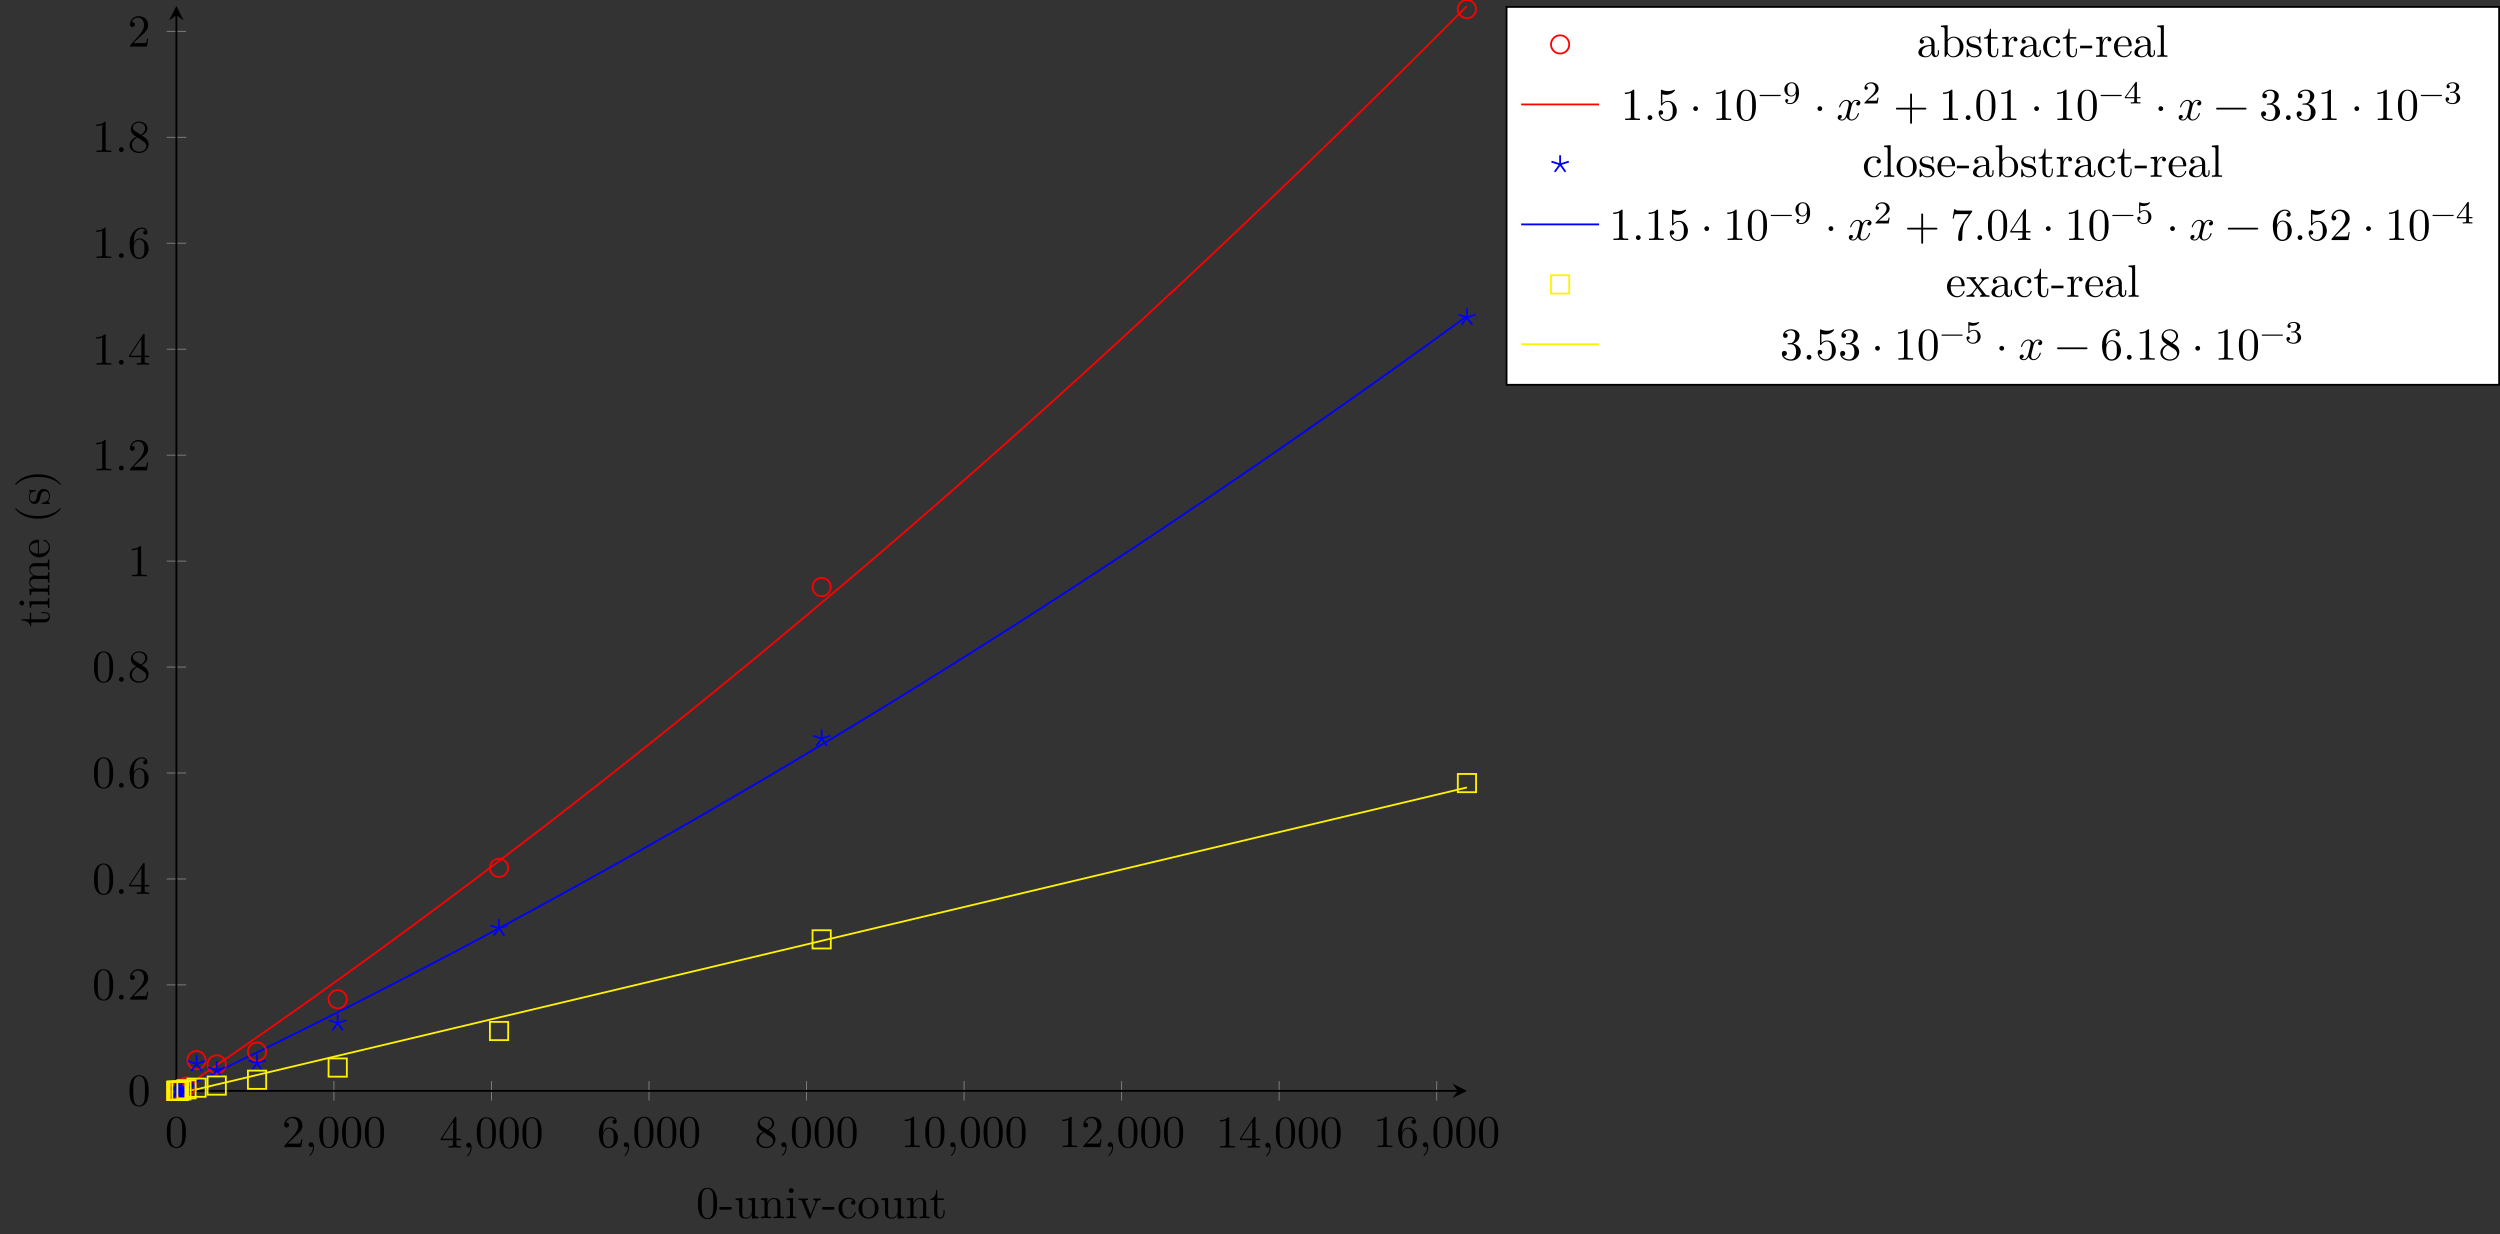 <?xml version="1.0" encoding="UTF-8"?>
<svg xmlns="http://www.w3.org/2000/svg" xmlns:xlink="http://www.w3.org/1999/xlink" width="545.688pt" height="269.436pt" viewBox="0 0 545.688 269.436" version="1.1">
<rect x="0" y="0" width="545.688" height="269.436" fill="#333333" stroke="none"/>
<defs>
<g>
<symbol overflow="visible" id="glyph0-0">
<path style="stroke:none;" d=""/>
</symbol>
<symbol overflow="visible" id="glyph0-1">
<path style="stroke:none;" d="M 4.578 -3.188 C 4.578 -3.984 4.531 -4.781 4.188 -5.516 C 3.734 -6.484 2.906 -6.641 2.5 -6.641 C 1.891 -6.641 1.172 -6.375 0.75 -5.453 C 0.438 -4.766 0.391 -3.984 0.391 -3.188 C 0.391 -2.438 0.422 -1.547 0.844 -0.781 C 1.266 0.016 2 0.219 2.484 0.219 C 3.016 0.219 3.781 0.016 4.219 -0.938 C 4.531 -1.625 4.578 -2.406 4.578 -3.188 Z M 3.766 -3.312 C 3.766 -2.562 3.766 -1.891 3.656 -1.25 C 3.5 -0.297 2.938 0 2.484 0 C 2.094 0 1.5 -0.25 1.328 -1.203 C 1.219 -1.797 1.219 -2.719 1.219 -3.312 C 1.219 -3.953 1.219 -4.609 1.297 -5.141 C 1.484 -6.328 2.234 -6.422 2.484 -6.422 C 2.812 -6.422 3.469 -6.234 3.656 -5.25 C 3.766 -4.688 3.766 -3.938 3.766 -3.312 Z M 3.766 -3.312 "/>
</symbol>
<symbol overflow="visible" id="glyph0-2">
<path style="stroke:none;" d="M 4.469 -1.734 L 4.234 -1.734 C 4.172 -1.438 4.109 -1 4 -0.844 C 3.938 -0.766 3.281 -0.766 3.062 -0.766 L 1.266 -0.766 L 2.328 -1.797 C 3.875 -3.172 4.469 -3.703 4.469 -4.703 C 4.469 -5.844 3.578 -6.641 2.359 -6.641 C 1.234 -6.641 0.5 -5.719 0.5 -4.828 C 0.5 -4.281 1 -4.281 1.031 -4.281 C 1.203 -4.281 1.547 -4.391 1.547 -4.812 C 1.547 -5.062 1.359 -5.328 1.016 -5.328 C 0.938 -5.328 0.922 -5.328 0.891 -5.312 C 1.109 -5.969 1.656 -6.328 2.234 -6.328 C 3.141 -6.328 3.562 -5.516 3.562 -4.703 C 3.562 -3.906 3.078 -3.125 2.516 -2.5 L 0.609 -0.375 C 0.5 -0.266 0.5 -0.234 0.5 0 L 4.203 0 Z M 4.469 -1.734 "/>
</symbol>
<symbol overflow="visible" id="glyph0-3">
<path style="stroke:none;" d="M 2.031 -0.016 C 2.031 -0.672 1.781 -1.062 1.391 -1.062 C 1.062 -1.062 0.859 -0.812 0.859 -0.531 C 0.859 -0.266 1.062 0 1.391 0 C 1.5 0 1.641 -0.047 1.734 -0.125 C 1.766 -0.156 1.781 -0.156 1.781 -0.156 C 1.781 -0.156 1.797 -0.156 1.797 -0.016 C 1.797 0.734 1.453 1.328 1.125 1.656 C 1.016 1.766 1.016 1.781 1.016 1.812 C 1.016 1.891 1.062 1.922 1.109 1.922 C 1.219 1.922 2.031 1.156 2.031 -0.016 Z M 2.031 -0.016 "/>
</symbol>
<symbol overflow="visible" id="glyph0-4">
<path style="stroke:none;" d="M 4.688 -1.641 L 4.688 -1.953 L 3.703 -1.953 L 3.703 -6.484 C 3.703 -6.688 3.703 -6.75 3.531 -6.75 C 3.453 -6.75 3.422 -6.75 3.344 -6.625 L 0.281 -1.953 L 0.281 -1.641 L 2.938 -1.641 L 2.938 -0.781 C 2.938 -0.422 2.906 -0.312 2.172 -0.312 L 1.969 -0.312 L 1.969 0 C 2.375 -0.031 2.891 -0.031 3.312 -0.031 C 3.734 -0.031 4.25 -0.031 4.672 0 L 4.672 -0.312 L 4.453 -0.312 C 3.719 -0.312 3.703 -0.422 3.703 -0.781 L 3.703 -1.641 Z M 2.984 -1.953 L 0.562 -1.953 L 2.984 -5.672 Z M 2.984 -1.953 "/>
</symbol>
<symbol overflow="visible" id="glyph0-5">
<path style="stroke:none;" d="M 4.562 -2.031 C 4.562 -3.297 3.672 -4.25 2.562 -4.25 C 1.891 -4.25 1.516 -3.75 1.312 -3.266 L 1.312 -3.516 C 1.312 -6.031 2.547 -6.391 3.062 -6.391 C 3.297 -6.391 3.719 -6.328 3.938 -5.984 C 3.781 -5.984 3.391 -5.984 3.391 -5.547 C 3.391 -5.234 3.625 -5.078 3.844 -5.078 C 4 -5.078 4.312 -5.172 4.312 -5.562 C 4.312 -6.156 3.875 -6.641 3.047 -6.641 C 1.766 -6.641 0.422 -5.359 0.422 -3.156 C 0.422 -0.484 1.578 0.219 2.5 0.219 C 3.609 0.219 4.562 -0.719 4.562 -2.031 Z M 3.656 -2.047 C 3.656 -1.562 3.656 -1.062 3.484 -0.703 C 3.188 -0.109 2.734 -0.062 2.5 -0.062 C 1.875 -0.062 1.578 -0.656 1.516 -0.812 C 1.328 -1.281 1.328 -2.078 1.328 -2.25 C 1.328 -3.031 1.656 -4.031 2.547 -4.031 C 2.719 -4.031 3.172 -4.031 3.484 -3.406 C 3.656 -3.047 3.656 -2.531 3.656 -2.047 Z M 3.656 -2.047 "/>
</symbol>
<symbol overflow="visible" id="glyph0-6">
<path style="stroke:none;" d="M 4.562 -1.672 C 4.562 -2.031 4.453 -2.484 4.062 -2.906 C 3.875 -3.109 3.719 -3.203 3.078 -3.609 C 3.797 -3.984 4.281 -4.5 4.281 -5.156 C 4.281 -6.078 3.406 -6.641 2.5 -6.641 C 1.5 -6.641 0.688 -5.906 0.688 -4.969 C 0.688 -4.797 0.703 -4.344 1.125 -3.875 C 1.234 -3.766 1.609 -3.516 1.859 -3.344 C 1.281 -3.047 0.422 -2.5 0.422 -1.5 C 0.422 -0.453 1.438 0.219 2.484 0.219 C 3.609 0.219 4.562 -0.609 4.562 -1.672 Z M 3.844 -5.156 C 3.844 -4.578 3.453 -4.109 2.859 -3.766 L 1.625 -4.562 C 1.172 -4.859 1.125 -5.188 1.125 -5.359 C 1.125 -5.969 1.781 -6.391 2.484 -6.391 C 3.203 -6.391 3.844 -5.875 3.844 -5.156 Z M 4.062 -1.312 C 4.062 -0.578 3.312 -0.062 2.5 -0.062 C 1.641 -0.062 0.922 -0.672 0.922 -1.5 C 0.922 -2.078 1.234 -2.719 2.078 -3.188 L 3.312 -2.406 C 3.594 -2.219 4.062 -1.922 4.062 -1.312 Z M 4.062 -1.312 "/>
</symbol>
<symbol overflow="visible" id="glyph0-7">
<path style="stroke:none;" d="M 4.172 0 L 4.172 -0.312 L 3.859 -0.312 C 2.953 -0.312 2.938 -0.422 2.938 -0.781 L 2.938 -6.375 C 2.938 -6.625 2.938 -6.641 2.703 -6.641 C 2.078 -6 1.203 -6 0.891 -6 L 0.891 -5.688 C 1.094 -5.688 1.672 -5.688 2.188 -5.953 L 2.188 -0.781 C 2.188 -0.422 2.156 -0.312 1.266 -0.312 L 0.953 -0.312 L 0.953 0 C 1.297 -0.031 2.156 -0.031 2.562 -0.031 C 2.953 -0.031 3.828 -0.031 4.172 0 Z M 4.172 0 "/>
</symbol>
<symbol overflow="visible" id="glyph0-8">
<path style="stroke:none;" d="M 1.906 -0.531 C 1.906 -0.812 1.672 -1.062 1.391 -1.062 C 1.094 -1.062 0.859 -0.812 0.859 -0.531 C 0.859 -0.234 1.094 0 1.391 0 C 1.672 0 1.906 -0.234 1.906 -0.531 Z M 1.906 -0.531 "/>
</symbol>
<symbol overflow="visible" id="glyph0-9">
<path style="stroke:none;" d="M 4.469 -2 C 4.469 -3.188 3.656 -4.188 2.578 -4.188 C 2.109 -4.188 1.672 -4.031 1.312 -3.672 L 1.312 -5.625 C 1.516 -5.562 1.844 -5.5 2.156 -5.5 C 3.391 -5.5 4.094 -6.406 4.094 -6.531 C 4.094 -6.594 4.062 -6.641 3.984 -6.641 C 3.984 -6.641 3.953 -6.641 3.906 -6.609 C 3.703 -6.516 3.219 -6.312 2.547 -6.312 C 2.156 -6.312 1.688 -6.391 1.219 -6.594 C 1.141 -6.625 1.109 -6.625 1.109 -6.625 C 1 -6.625 1 -6.547 1 -6.391 L 1 -3.438 C 1 -3.266 1 -3.188 1.141 -3.188 C 1.219 -3.188 1.234 -3.203 1.281 -3.266 C 1.391 -3.422 1.75 -3.969 2.562 -3.969 C 3.078 -3.969 3.328 -3.516 3.406 -3.328 C 3.562 -2.953 3.594 -2.578 3.594 -2.078 C 3.594 -1.719 3.594 -1.125 3.344 -0.703 C 3.109 -0.312 2.734 -0.062 2.281 -0.062 C 1.562 -0.062 0.984 -0.594 0.812 -1.172 C 0.844 -1.172 0.875 -1.156 0.984 -1.156 C 1.312 -1.156 1.484 -1.406 1.484 -1.641 C 1.484 -1.891 1.312 -2.141 0.984 -2.141 C 0.844 -2.141 0.5 -2.062 0.5 -1.609 C 0.5 -0.75 1.188 0.219 2.297 0.219 C 3.453 0.219 4.469 -0.734 4.469 -2 Z M 4.469 -2 "/>
</symbol>
<symbol overflow="visible" id="glyph0-10">
<path style="stroke:none;" d="M 1.906 -2.5 C 1.906 -2.781 1.672 -3.016 1.391 -3.016 C 1.094 -3.016 0.859 -2.781 0.859 -2.5 C 0.859 -2.203 1.094 -1.969 1.391 -1.969 C 1.672 -1.969 1.906 -2.203 1.906 -2.5 Z M 1.906 -2.5 "/>
</symbol>
<symbol overflow="visible" id="glyph0-11">
<path style="stroke:none;" d="M 5.25 -3.75 C 5.25 -4.266 4.672 -4.406 4.328 -4.406 C 3.75 -4.406 3.406 -3.875 3.281 -3.656 C 3.031 -4.312 2.5 -4.406 2.203 -4.406 C 1.172 -4.406 0.594 -3.125 0.594 -2.875 C 0.594 -2.766 0.719 -2.766 0.719 -2.766 C 0.797 -2.766 0.828 -2.797 0.844 -2.875 C 1.188 -3.938 1.844 -4.188 2.188 -4.188 C 2.375 -4.188 2.719 -4.094 2.719 -3.516 C 2.719 -3.203 2.547 -2.547 2.188 -1.141 C 2.031 -0.531 1.672 -0.109 1.234 -0.109 C 1.172 -0.109 0.953 -0.109 0.734 -0.234 C 0.984 -0.297 1.203 -0.5 1.203 -0.781 C 1.203 -1.047 0.984 -1.125 0.844 -1.125 C 0.531 -1.125 0.297 -0.875 0.297 -0.547 C 0.297 -0.094 0.781 0.109 1.219 0.109 C 1.891 0.109 2.25 -0.594 2.266 -0.641 C 2.391 -0.281 2.75 0.109 3.344 0.109 C 4.375 0.109 4.938 -1.172 4.938 -1.422 C 4.938 -1.531 4.859 -1.531 4.828 -1.531 C 4.734 -1.531 4.719 -1.484 4.688 -1.422 C 4.359 -0.344 3.688 -0.109 3.375 -0.109 C 2.984 -0.109 2.828 -0.422 2.828 -0.766 C 2.828 -0.984 2.875 -1.203 2.984 -1.641 L 3.328 -3.016 C 3.391 -3.266 3.625 -4.188 4.312 -4.188 C 4.359 -4.188 4.609 -4.188 4.812 -4.062 C 4.531 -4 4.344 -3.766 4.344 -3.516 C 4.344 -3.359 4.453 -3.172 4.719 -3.172 C 4.938 -3.172 5.25 -3.344 5.25 -3.75 Z M 5.25 -3.75 "/>
</symbol>
<symbol overflow="visible" id="glyph0-12">
<path style="stroke:none;" d="M 7.203 -2.5 C 7.203 -2.609 7.109 -2.688 7 -2.688 L 4.078 -2.688 L 4.078 -5.609 C 4.078 -5.719 3.984 -5.812 3.875 -5.812 C 3.766 -5.812 3.672 -5.719 3.672 -5.609 L 3.672 -2.688 L 0.75 -2.688 C 0.641 -2.688 0.562 -2.609 0.562 -2.5 C 0.562 -2.375 0.641 -2.297 0.75 -2.297 L 3.672 -2.297 L 3.672 0.625 C 3.672 0.734 3.766 0.828 3.875 0.828 C 3.984 0.828 4.078 0.734 4.078 0.625 L 4.078 -2.297 L 7 -2.297 C 7.109 -2.297 7.203 -2.375 7.203 -2.5 Z M 7.203 -2.5 "/>
</symbol>
<symbol overflow="visible" id="glyph0-13">
<path style="stroke:none;" d="M 7.203 -2.5 C 7.203 -2.609 7.109 -2.688 7 -2.688 L 0.75 -2.688 C 0.641 -2.688 0.562 -2.609 0.562 -2.5 C 0.562 -2.375 0.641 -2.297 0.75 -2.297 L 7 -2.297 C 7.109 -2.297 7.203 -2.375 7.203 -2.5 Z M 7.203 -2.5 "/>
</symbol>
<symbol overflow="visible" id="glyph0-14">
<path style="stroke:none;" d="M 4.562 -1.703 C 4.562 -2.516 3.922 -3.297 2.891 -3.516 C 3.703 -3.781 4.281 -4.469 4.281 -5.266 C 4.281 -6.078 3.406 -6.641 2.453 -6.641 C 1.453 -6.641 0.688 -6.047 0.688 -5.281 C 0.688 -4.953 0.906 -4.766 1.203 -4.766 C 1.5 -4.766 1.703 -4.984 1.703 -5.281 C 1.703 -5.766 1.234 -5.766 1.094 -5.766 C 1.391 -6.266 2.047 -6.391 2.406 -6.391 C 2.828 -6.391 3.375 -6.172 3.375 -5.281 C 3.375 -5.156 3.344 -4.578 3.094 -4.141 C 2.797 -3.656 2.453 -3.625 2.203 -3.625 C 2.125 -3.609 1.891 -3.594 1.812 -3.594 C 1.734 -3.578 1.672 -3.562 1.672 -3.469 C 1.672 -3.359 1.734 -3.359 1.906 -3.359 L 2.344 -3.359 C 3.156 -3.359 3.531 -2.688 3.531 -1.703 C 3.531 -0.344 2.844 -0.062 2.406 -0.062 C 1.969 -0.062 1.219 -0.234 0.875 -0.812 C 1.219 -0.766 1.531 -0.984 1.531 -1.359 C 1.531 -1.719 1.266 -1.922 0.984 -1.922 C 0.734 -1.922 0.422 -1.781 0.422 -1.344 C 0.422 -0.438 1.344 0.219 2.438 0.219 C 3.656 0.219 4.562 -0.688 4.562 -1.703 Z M 4.562 -1.703 "/>
</symbol>
<symbol overflow="visible" id="glyph0-15">
<path style="stroke:none;" d="M 4.828 -6.422 L 2.406 -6.422 C 1.203 -6.422 1.172 -6.547 1.141 -6.734 L 0.891 -6.734 L 0.562 -4.688 L 0.812 -4.688 C 0.844 -4.844 0.922 -5.469 1.062 -5.594 C 1.125 -5.656 1.906 -5.656 2.031 -5.656 L 4.094 -5.656 L 2.984 -4.078 C 2.078 -2.734 1.75 -1.344 1.75 -0.328 C 1.75 -0.234 1.75 0.219 2.219 0.219 C 2.672 0.219 2.672 -0.234 2.672 -0.328 L 2.672 -0.844 C 2.672 -1.391 2.703 -1.938 2.781 -2.469 C 2.828 -2.703 2.953 -3.562 3.406 -4.172 L 4.75 -6.078 C 4.828 -6.188 4.828 -6.203 4.828 -6.422 Z M 4.828 -6.422 "/>
</symbol>
<symbol overflow="visible" id="glyph1-0">
<path style="stroke:none;" d=""/>
</symbol>
<symbol overflow="visible" id="glyph1-1">
<path style="stroke:none;" d="M 4.578 -3.188 C 4.578 -3.984 4.531 -4.781 4.188 -5.516 C 3.734 -6.484 2.906 -6.641 2.5 -6.641 C 1.891 -6.641 1.172 -6.375 0.75 -5.453 C 0.438 -4.766 0.391 -3.984 0.391 -3.188 C 0.391 -2.438 0.422 -1.547 0.844 -0.781 C 1.266 0.016 2 0.219 2.484 0.219 C 3.016 0.219 3.781 0.016 4.219 -0.938 C 4.531 -1.625 4.578 -2.406 4.578 -3.188 Z M 3.766 -3.312 C 3.766 -2.562 3.766 -1.891 3.656 -1.25 C 3.5 -0.297 2.938 0 2.484 0 C 2.094 0 1.5 -0.25 1.328 -1.203 C 1.219 -1.797 1.219 -2.719 1.219 -3.312 C 1.219 -3.953 1.219 -4.609 1.297 -5.141 C 1.484 -6.328 2.234 -6.422 2.484 -6.422 C 2.812 -6.422 3.469 -6.234 3.656 -5.25 C 3.766 -4.688 3.766 -3.938 3.766 -3.312 Z M 3.766 -3.312 "/>
</symbol>
<symbol overflow="visible" id="glyph1-2">
<path style="stroke:none;" d="M 2.75 -1.859 L 2.75 -2.438 L 0.109 -2.438 L 0.109 -1.859 Z M 2.75 -1.859 "/>
</symbol>
<symbol overflow="visible" id="glyph1-3">
<path style="stroke:none;" d="M 5.328 0 L 5.328 -0.312 C 4.641 -0.312 4.562 -0.375 4.562 -0.875 L 4.562 -4.406 L 3.094 -4.297 L 3.094 -3.984 C 3.781 -3.984 3.875 -3.922 3.875 -3.422 L 3.875 -1.656 C 3.875 -0.781 3.391 -0.109 2.656 -0.109 C 1.828 -0.109 1.781 -0.578 1.781 -1.094 L 1.781 -4.406 L 0.312 -4.297 L 0.312 -3.984 C 1.094 -3.984 1.094 -3.953 1.094 -3.078 L 1.094 -1.578 C 1.094 -0.797 1.094 0.109 2.609 0.109 C 3.172 0.109 3.609 -0.172 3.891 -0.781 L 3.891 0.109 Z M 5.328 0 "/>
</symbol>
<symbol overflow="visible" id="glyph1-4">
<path style="stroke:none;" d="M 5.328 0 L 5.328 -0.312 C 4.812 -0.312 4.562 -0.312 4.562 -0.609 L 4.562 -2.516 C 4.562 -3.375 4.562 -3.672 4.25 -4.031 C 4.109 -4.203 3.781 -4.406 3.203 -4.406 C 2.469 -4.406 2 -3.984 1.719 -3.359 L 1.719 -4.406 L 0.312 -4.297 L 0.312 -3.984 C 1.016 -3.984 1.094 -3.922 1.094 -3.422 L 1.094 -0.75 C 1.094 -0.312 0.984 -0.312 0.312 -0.312 L 0.312 0 L 1.453 -0.031 L 2.562 0 L 2.562 -0.312 C 1.891 -0.312 1.781 -0.312 1.781 -0.75 L 1.781 -2.594 C 1.781 -3.625 2.5 -4.188 3.125 -4.188 C 3.766 -4.188 3.875 -3.656 3.875 -3.078 L 3.875 -0.75 C 3.875 -0.312 3.766 -0.312 3.094 -0.312 L 3.094 0 L 4.219 -0.031 Z M 5.328 0 "/>
</symbol>
<symbol overflow="visible" id="glyph1-5">
<path style="stroke:none;" d="M 2.469 0 L 2.469 -0.312 C 1.797 -0.312 1.766 -0.359 1.766 -0.75 L 1.766 -4.406 L 0.375 -4.297 L 0.375 -3.984 C 1.016 -3.984 1.109 -3.922 1.109 -3.438 L 1.109 -0.75 C 1.109 -0.312 1 -0.312 0.328 -0.312 L 0.328 0 L 1.422 -0.031 C 1.781 -0.031 2.125 -0.016 2.469 0 Z M 1.906 -6.016 C 1.906 -6.297 1.688 -6.547 1.391 -6.547 C 1.047 -6.547 0.844 -6.266 0.844 -6.016 C 0.844 -5.75 1.078 -5.5 1.375 -5.5 C 1.719 -5.5 1.906 -5.766 1.906 -6.016 Z M 1.906 -6.016 "/>
</symbol>
<symbol overflow="visible" id="glyph1-6">
<path style="stroke:none;" d="M 5.062 -3.984 L 5.062 -4.297 C 4.828 -4.281 4.547 -4.266 4.312 -4.266 L 3.453 -4.297 L 3.453 -3.984 C 3.812 -3.984 3.922 -3.75 3.922 -3.562 C 3.922 -3.469 3.906 -3.422 3.875 -3.312 L 2.844 -0.781 L 1.734 -3.562 C 1.672 -3.688 1.672 -3.734 1.672 -3.734 C 1.672 -3.984 2.062 -3.984 2.25 -3.984 L 2.25 -4.297 L 1.156 -4.266 C 0.891 -4.266 0.484 -4.281 0.188 -4.297 L 0.188 -3.984 C 0.812 -3.984 0.859 -3.922 0.984 -3.625 L 2.422 -0.078 C 2.484 0.062 2.5 0.109 2.625 0.109 C 2.766 0.109 2.797 0.016 2.844 -0.078 L 4.141 -3.312 C 4.234 -3.547 4.406 -3.984 5.062 -3.984 Z M 5.062 -3.984 "/>
</symbol>
<symbol overflow="visible" id="glyph1-7">
<path style="stroke:none;" d="M 4.141 -1.188 C 4.141 -1.281 4.031 -1.281 4 -1.281 C 3.922 -1.281 3.891 -1.25 3.875 -1.188 C 3.594 -0.266 2.938 -0.141 2.578 -0.141 C 2.047 -0.141 1.172 -0.562 1.172 -2.172 C 1.172 -3.797 1.984 -4.219 2.516 -4.219 C 2.609 -4.219 3.234 -4.203 3.578 -3.844 C 3.172 -3.812 3.109 -3.516 3.109 -3.391 C 3.109 -3.125 3.297 -2.938 3.562 -2.938 C 3.828 -2.938 4.031 -3.094 4.031 -3.406 C 4.031 -4.078 3.266 -4.469 2.5 -4.469 C 1.25 -4.469 0.344 -3.391 0.344 -2.156 C 0.344 -0.875 1.328 0.109 2.484 0.109 C 3.812 0.109 4.141 -1.094 4.141 -1.188 Z M 4.141 -1.188 "/>
</symbol>
<symbol overflow="visible" id="glyph1-8">
<path style="stroke:none;" d="M 4.688 -2.141 C 4.688 -3.406 3.703 -4.469 2.5 -4.469 C 1.25 -4.469 0.281 -3.375 0.281 -2.141 C 0.281 -0.844 1.312 0.109 2.484 0.109 C 3.688 0.109 4.688 -0.875 4.688 -2.141 Z M 3.875 -2.219 C 3.875 -1.859 3.875 -1.312 3.656 -0.875 C 3.422 -0.422 2.984 -0.141 2.5 -0.141 C 2.062 -0.141 1.625 -0.344 1.359 -0.812 C 1.109 -1.25 1.109 -1.859 1.109 -2.219 C 1.109 -2.609 1.109 -3.141 1.344 -3.578 C 1.609 -4.031 2.078 -4.25 2.484 -4.25 C 2.922 -4.25 3.344 -4.031 3.609 -3.594 C 3.875 -3.172 3.875 -2.594 3.875 -2.219 Z M 3.875 -2.219 "/>
</symbol>
<symbol overflow="visible" id="glyph1-9">
<path style="stroke:none;" d="M 3.312 -1.234 L 3.312 -1.797 L 3.062 -1.797 L 3.062 -1.25 C 3.062 -0.516 2.766 -0.141 2.391 -0.141 C 1.719 -0.141 1.719 -1.047 1.719 -1.219 L 1.719 -3.984 L 3.156 -3.984 L 3.156 -4.297 L 1.719 -4.297 L 1.719 -6.125 L 1.469 -6.125 C 1.469 -5.312 1.172 -4.25 0.188 -4.203 L 0.188 -3.984 L 1.031 -3.984 L 1.031 -1.234 C 1.031 -0.016 1.969 0.109 2.328 0.109 C 3.031 0.109 3.312 -0.594 3.312 -1.234 Z M 3.312 -1.234 "/>
</symbol>
<symbol overflow="visible" id="glyph1-10">
<path style="stroke:none;" d="M 4.812 -0.891 L 4.812 -1.453 L 4.562 -1.453 L 4.562 -0.891 C 4.562 -0.312 4.312 -0.25 4.203 -0.25 C 3.875 -0.25 3.844 -0.703 3.844 -0.75 L 3.844 -2.734 C 3.844 -3.156 3.844 -3.547 3.484 -3.922 C 3.094 -4.312 2.594 -4.469 2.109 -4.469 C 1.297 -4.469 0.609 -4 0.609 -3.344 C 0.609 -3.047 0.812 -2.875 1.062 -2.875 C 1.344 -2.875 1.531 -3.078 1.531 -3.328 C 1.531 -3.453 1.469 -3.781 1.016 -3.781 C 1.281 -4.141 1.781 -4.25 2.094 -4.25 C 2.578 -4.25 3.156 -3.859 3.156 -2.969 L 3.156 -2.609 C 2.641 -2.578 1.938 -2.547 1.312 -2.25 C 0.562 -1.906 0.312 -1.391 0.312 -0.953 C 0.312 -0.141 1.281 0.109 1.906 0.109 C 2.578 0.109 3.031 -0.297 3.219 -0.75 C 3.266 -0.359 3.531 0.062 4 0.062 C 4.203 0.062 4.812 -0.078 4.812 -0.891 Z M 3.156 -1.391 C 3.156 -0.453 2.438 -0.109 1.984 -0.109 C 1.5 -0.109 1.094 -0.453 1.094 -0.953 C 1.094 -1.5 1.5 -2.328 3.156 -2.391 Z M 3.156 -1.391 "/>
</symbol>
<symbol overflow="visible" id="glyph1-11">
<path style="stroke:none;" d="M 5.188 -2.156 C 5.188 -3.422 4.219 -4.406 3.078 -4.406 C 2.297 -4.406 1.875 -3.938 1.719 -3.766 L 1.719 -6.922 L 0.281 -6.812 L 0.281 -6.5 C 0.984 -6.5 1.062 -6.438 1.062 -5.938 L 1.062 0 L 1.312 0 L 1.672 -0.625 C 1.812 -0.391 2.234 0.109 2.969 0.109 C 4.156 0.109 5.188 -0.875 5.188 -2.156 Z M 4.359 -2.156 C 4.359 -1.797 4.344 -1.203 4.062 -0.75 C 3.844 -0.438 3.469 -0.109 2.938 -0.109 C 2.484 -0.109 2.125 -0.344 1.891 -0.719 C 1.75 -0.922 1.75 -0.953 1.75 -1.141 L 1.75 -3.188 C 1.75 -3.375 1.75 -3.391 1.859 -3.547 C 2.25 -4.109 2.797 -4.188 3.031 -4.188 C 3.484 -4.188 3.844 -3.922 4.078 -3.547 C 4.344 -3.141 4.359 -2.578 4.359 -2.156 Z M 4.359 -2.156 "/>
</symbol>
<symbol overflow="visible" id="glyph1-12">
<path style="stroke:none;" d="M 3.594 -1.281 C 3.594 -1.797 3.297 -2.109 3.172 -2.219 C 2.844 -2.547 2.453 -2.625 2.031 -2.703 C 1.469 -2.812 0.812 -2.938 0.812 -3.516 C 0.812 -3.875 1.062 -4.281 1.922 -4.281 C 3.016 -4.281 3.078 -3.375 3.094 -3.078 C 3.094 -2.984 3.203 -2.984 3.203 -2.984 C 3.344 -2.984 3.344 -3.031 3.344 -3.219 L 3.344 -4.234 C 3.344 -4.391 3.344 -4.469 3.234 -4.469 C 3.188 -4.469 3.156 -4.469 3.031 -4.344 C 3 -4.312 2.906 -4.219 2.859 -4.188 C 2.484 -4.469 2.078 -4.469 1.922 -4.469 C 0.703 -4.469 0.328 -3.797 0.328 -3.234 C 0.328 -2.891 0.484 -2.609 0.75 -2.391 C 1.078 -2.141 1.359 -2.078 2.078 -1.938 C 2.297 -1.891 3.109 -1.734 3.109 -1.016 C 3.109 -0.516 2.766 -0.109 1.984 -0.109 C 1.141 -0.109 0.781 -0.672 0.594 -1.531 C 0.562 -1.656 0.562 -1.688 0.453 -1.688 C 0.328 -1.688 0.328 -1.625 0.328 -1.453 L 0.328 -0.125 C 0.328 0.047 0.328 0.109 0.438 0.109 C 0.484 0.109 0.5 0.094 0.688 -0.094 C 0.703 -0.109 0.703 -0.125 0.891 -0.312 C 1.328 0.094 1.781 0.109 1.984 0.109 C 3.125 0.109 3.594 -0.562 3.594 -1.281 Z M 3.594 -1.281 "/>
</symbol>
<symbol overflow="visible" id="glyph1-13">
<path style="stroke:none;" d="M 3.625 -3.797 C 3.625 -4.109 3.312 -4.406 2.891 -4.406 C 2.156 -4.406 1.797 -3.734 1.672 -3.312 L 1.672 -4.406 L 0.281 -4.297 L 0.281 -3.984 C 0.984 -3.984 1.062 -3.922 1.062 -3.422 L 1.062 -0.75 C 1.062 -0.312 0.953 -0.312 0.281 -0.312 L 0.281 0 L 1.422 -0.031 C 1.812 -0.031 2.281 -0.031 2.688 0 L 2.688 -0.312 L 2.469 -0.312 C 1.734 -0.312 1.719 -0.422 1.719 -0.781 L 1.719 -2.312 C 1.719 -3.297 2.141 -4.188 2.891 -4.188 C 2.953 -4.188 2.984 -4.188 3 -4.172 C 2.969 -4.172 2.766 -4.047 2.766 -3.781 C 2.766 -3.516 2.984 -3.359 3.203 -3.359 C 3.375 -3.359 3.625 -3.484 3.625 -3.797 Z M 3.625 -3.797 "/>
</symbol>
<symbol overflow="visible" id="glyph1-14">
<path style="stroke:none;" d="M 4.141 -1.188 C 4.141 -1.281 4.062 -1.312 4 -1.312 C 3.922 -1.312 3.891 -1.25 3.875 -1.172 C 3.531 -0.141 2.625 -0.141 2.531 -0.141 C 2.031 -0.141 1.641 -0.438 1.406 -0.812 C 1.109 -1.281 1.109 -1.938 1.109 -2.297 L 3.891 -2.297 C 4.109 -2.297 4.141 -2.297 4.141 -2.516 C 4.141 -3.5 3.594 -4.469 2.359 -4.469 C 1.203 -4.469 0.281 -3.438 0.281 -2.188 C 0.281 -0.859 1.328 0.109 2.469 0.109 C 3.688 0.109 4.141 -1 4.141 -1.188 Z M 3.484 -2.516 L 1.109 -2.516 C 1.172 -4 2.016 -4.25 2.359 -4.25 C 3.375 -4.25 3.484 -2.906 3.484 -2.516 Z M 3.484 -2.516 "/>
</symbol>
<symbol overflow="visible" id="glyph1-15">
<path style="stroke:none;" d="M 2.547 0 L 2.547 -0.312 C 1.875 -0.312 1.766 -0.312 1.766 -0.75 L 1.766 -6.922 L 0.328 -6.812 L 0.328 -6.5 C 1.031 -6.5 1.109 -6.438 1.109 -5.938 L 1.109 -0.75 C 1.109 -0.312 1 -0.312 0.328 -0.312 L 0.328 0 L 1.438 -0.031 Z M 2.547 0 "/>
</symbol>
<symbol overflow="visible" id="glyph1-16">
<path style="stroke:none;" d="M 5.141 0 L 5.141 -0.312 C 4.609 -0.312 4.422 -0.328 4.203 -0.625 L 2.859 -2.344 C 3.156 -2.719 3.531 -3.203 3.781 -3.469 C 4.094 -3.828 4.5 -3.984 4.969 -3.984 L 4.969 -4.297 C 4.703 -4.281 4.406 -4.266 4.141 -4.266 C 3.844 -4.266 3.312 -4.281 3.188 -4.297 L 3.188 -3.984 C 3.406 -3.969 3.484 -3.844 3.484 -3.672 C 3.484 -3.516 3.375 -3.391 3.328 -3.328 L 2.719 -2.547 L 1.938 -3.562 C 1.844 -3.656 1.844 -3.672 1.844 -3.734 C 1.844 -3.891 2 -3.984 2.188 -3.984 L 2.188 -4.297 L 1.109 -4.266 C 0.906 -4.266 0.438 -4.281 0.172 -4.297 L 0.172 -3.984 C 0.875 -3.984 0.875 -3.984 1.344 -3.375 L 2.328 -2.094 C 1.859 -1.5 1.859 -1.469 1.391 -0.906 C 0.922 -0.328 0.328 -0.312 0.125 -0.312 L 0.125 0 C 0.375 -0.016 0.688 -0.031 0.953 -0.031 L 1.891 0 L 1.891 -0.312 C 1.672 -0.344 1.609 -0.469 1.609 -0.625 C 1.609 -0.844 1.891 -1.172 2.5 -1.891 L 3.266 -0.891 C 3.344 -0.781 3.469 -0.625 3.469 -0.562 C 3.469 -0.469 3.375 -0.312 3.109 -0.312 L 3.109 0 L 4.188 -0.031 C 4.453 -0.031 4.844 -0.016 5.141 0 Z M 5.141 0 "/>
</symbol>
<symbol overflow="visible" id="glyph2-0">
<path style="stroke:none;" d=""/>
</symbol>
<symbol overflow="visible" id="glyph2-1">
<path style="stroke:none;" d="M -1.234 -3.312 L -1.797 -3.312 L -1.797 -3.062 L -1.25 -3.062 C -0.516 -3.062 -0.141 -2.766 -0.141 -2.391 C -0.141 -1.719 -1.047 -1.719 -1.219 -1.719 L -3.984 -1.719 L -3.984 -3.156 L -4.297 -3.156 L -4.297 -1.719 L -6.125 -1.719 L -6.125 -1.469 C -5.312 -1.469 -4.25 -1.172 -4.203 -0.188 L -3.984 -0.188 L -3.984 -1.031 L -1.234 -1.031 C -0.016 -1.031 0.109 -1.969 0.109 -2.328 C 0.109 -3.031 -0.594 -3.312 -1.234 -3.312 Z M -1.234 -3.312 "/>
</symbol>
<symbol overflow="visible" id="glyph2-2">
<path style="stroke:none;" d="M 0 -2.469 L -0.312 -2.469 C -0.312 -1.797 -0.359 -1.766 -0.75 -1.766 L -4.406 -1.766 L -4.297 -0.375 L -3.984 -0.375 C -3.984 -1.016 -3.922 -1.109 -3.438 -1.109 L -0.75 -1.109 C -0.312 -1.109 -0.312 -1 -0.312 -0.328 L 0 -0.328 L -0.031 -1.422 C -0.031 -1.781 -0.016 -2.125 0 -2.469 Z M -6.016 -1.906 C -6.297 -1.906 -6.547 -1.688 -6.547 -1.391 C -6.547 -1.047 -6.266 -0.844 -6.016 -0.844 C -5.75 -0.844 -5.5 -1.078 -5.5 -1.375 C -5.5 -1.719 -5.766 -1.906 -6.016 -1.906 Z M -6.016 -1.906 "/>
</symbol>
<symbol overflow="visible" id="glyph2-3">
<path style="stroke:none;" d="M 0 -8.109 L -0.312 -8.109 C -0.312 -7.594 -0.312 -7.344 -0.609 -7.328 L -2.516 -7.328 C -3.375 -7.328 -3.672 -7.328 -4.031 -7.016 C -4.203 -6.875 -4.406 -6.547 -4.406 -5.969 C -4.406 -5.141 -3.812 -4.688 -3.422 -4.531 C -4.297 -4.391 -4.406 -3.656 -4.406 -3.203 C -4.406 -2.469 -3.984 -2 -3.359 -1.719 L -4.406 -1.719 L -4.297 -0.312 L -3.984 -0.312 C -3.984 -1.016 -3.922 -1.094 -3.422 -1.094 L -0.75 -1.094 C -0.312 -1.094 -0.312 -0.984 -0.312 -0.312 L 0 -0.312 L -0.031 -1.453 L 0 -2.562 L -0.312 -2.562 C -0.312 -1.891 -0.312 -1.781 -0.75 -1.781 L -2.594 -1.781 C -3.625 -1.781 -4.188 -2.5 -4.188 -3.125 C -4.188 -3.766 -3.656 -3.875 -3.078 -3.875 L -0.75 -3.875 C -0.312 -3.875 -0.312 -3.766 -0.312 -3.094 L 0 -3.094 L -0.031 -4.219 L 0 -5.328 L -0.312 -5.328 C -0.312 -4.672 -0.312 -4.562 -0.75 -4.562 L -2.594 -4.562 C -3.625 -4.562 -4.188 -5.266 -4.188 -5.906 C -4.188 -6.531 -3.656 -6.641 -3.078 -6.641 L -0.75 -6.641 C -0.312 -6.641 -0.312 -6.531 -0.312 -5.859 L 0 -5.859 L -0.031 -6.984 Z M 0 -8.109 "/>
</symbol>
<symbol overflow="visible" id="glyph2-4">
<path style="stroke:none;" d="M -1.188 -4.141 C -1.281 -4.141 -1.312 -4.062 -1.312 -4 C -1.312 -3.922 -1.25 -3.891 -1.172 -3.875 C -0.141 -3.531 -0.141 -2.625 -0.141 -2.531 C -0.141 -2.031 -0.438 -1.641 -0.812 -1.406 C -1.281 -1.109 -1.938 -1.109 -2.297 -1.109 L -2.297 -3.891 C -2.297 -4.109 -2.297 -4.141 -2.516 -4.141 C -3.5 -4.141 -4.469 -3.594 -4.469 -2.359 C -4.469 -1.203 -3.438 -0.281 -2.188 -0.281 C -0.859 -0.281 0.109 -1.328 0.109 -2.469 C 0.109 -3.688 -1 -4.141 -1.188 -4.141 Z M -2.516 -3.484 L -2.516 -1.109 C -4 -1.172 -4.25 -2.016 -4.25 -2.359 C -4.25 -3.375 -2.906 -3.484 -2.516 -3.484 Z M -2.516 -3.484 "/>
</symbol>
<symbol overflow="visible" id="glyph2-5">
<path style="stroke:none;" d="M 2.391 -3.297 C 2.359 -3.297 2.344 -3.297 2.172 -3.125 C 0.922 -1.891 -0.969 -1.562 -2.5 -1.562 C -4.234 -1.562 -5.969 -1.938 -7.203 -3.172 C -7.328 -3.297 -7.344 -3.297 -7.375 -3.297 C -7.453 -3.297 -7.484 -3.266 -7.484 -3.203 C -7.484 -3.094 -6.797 -2.203 -5.531 -1.609 C -4.438 -1.109 -3.328 -0.984 -2.5 -0.984 C -1.719 -0.984 -0.516 -1.094 0.625 -1.641 C 1.844 -2.25 2.5 -3.094 2.5 -3.203 C 2.5 -3.266 2.469 -3.297 2.391 -3.297 Z M 2.391 -3.297 "/>
</symbol>
<symbol overflow="visible" id="glyph2-6">
<path style="stroke:none;" d="M -1.281 -3.594 C -1.797 -3.594 -2.109 -3.297 -2.219 -3.172 C -2.547 -2.844 -2.625 -2.453 -2.703 -2.031 C -2.812 -1.469 -2.938 -0.812 -3.516 -0.812 C -3.875 -0.812 -4.281 -1.062 -4.281 -1.922 C -4.281 -3.016 -3.375 -3.078 -3.078 -3.094 C -2.984 -3.094 -2.984 -3.203 -2.984 -3.203 C -2.984 -3.344 -3.031 -3.344 -3.219 -3.344 L -4.234 -3.344 C -4.391 -3.344 -4.469 -3.344 -4.469 -3.234 C -4.469 -3.188 -4.469 -3.156 -4.344 -3.031 C -4.312 -3 -4.219 -2.906 -4.188 -2.859 C -4.469 -2.484 -4.469 -2.078 -4.469 -1.922 C -4.469 -0.703 -3.797 -0.328 -3.234 -0.328 C -2.891 -0.328 -2.609 -0.484 -2.391 -0.75 C -2.141 -1.078 -2.078 -1.359 -1.938 -2.078 C -1.891 -2.297 -1.734 -3.109 -1.016 -3.109 C -0.516 -3.109 -0.109 -2.766 -0.109 -1.984 C -0.109 -1.141 -0.672 -0.781 -1.531 -0.594 C -1.656 -0.562 -1.688 -0.562 -1.688 -0.453 C -1.688 -0.328 -1.625 -0.328 -1.453 -0.328 L -0.125 -0.328 C 0.047 -0.328 0.109 -0.328 0.109 -0.438 C 0.109 -0.484 0.094 -0.5 -0.094 -0.688 C -0.109 -0.703 -0.125 -0.703 -0.312 -0.891 C 0.094 -1.328 0.109 -1.781 0.109 -1.984 C 0.109 -3.125 -0.562 -3.594 -1.281 -3.594 Z M -1.281 -3.594 "/>
</symbol>
<symbol overflow="visible" id="glyph2-7">
<path style="stroke:none;" d="M -2.5 -2.875 C -3.266 -2.875 -4.469 -2.766 -5.609 -2.219 C -6.828 -1.625 -7.484 -0.766 -7.484 -0.672 C -7.484 -0.609 -7.438 -0.562 -7.375 -0.562 C -7.344 -0.562 -7.328 -0.562 -7.141 -0.75 C -6.156 -1.734 -4.578 -2.297 -2.5 -2.297 C -0.781 -2.297 0.969 -1.938 2.219 -0.703 C 2.344 -0.562 2.359 -0.562 2.391 -0.562 C 2.453 -0.562 2.5 -0.609 2.5 -0.672 C 2.5 -0.766 1.812 -1.672 0.547 -2.25 C -0.547 -2.766 -1.656 -2.875 -2.5 -2.875 Z M -2.5 -2.875 "/>
</symbol>
<symbol overflow="visible" id="glyph3-0">
<path style="stroke:none;" d=""/>
</symbol>
<symbol overflow="visible" id="glyph3-1">
<path style="stroke:none;" d="M 5.031 -1.734 C 5.031 -1.812 4.969 -1.875 4.891 -1.875 L 0.531 -1.875 C 0.453 -1.875 0.391 -1.812 0.391 -1.734 C 0.391 -1.672 0.453 -1.609 0.531 -1.609 L 4.891 -1.609 C 4.969 -1.609 5.031 -1.672 5.031 -1.734 Z M 5.031 -1.734 "/>
</symbol>
<symbol overflow="visible" id="glyph3-2">
<path style="stroke:none;" d="M 3.578 -2.297 C 3.578 -4.016 2.812 -4.625 2 -4.625 C 1.766 -4.625 1.297 -4.594 0.891 -4.203 C 0.656 -3.969 0.375 -3.703 0.375 -3.078 C 0.375 -2.188 1.078 -1.531 1.891 -1.531 C 2.453 -1.531 2.75 -1.906 2.906 -2.219 L 2.906 -2.078 C 2.906 -0.344 2.062 -0.078 1.641 -0.078 C 1.484 -0.078 1.109 -0.094 0.922 -0.312 C 1.219 -0.344 1.234 -0.578 1.234 -0.641 C 1.234 -0.812 1.109 -0.969 0.906 -0.969 C 0.703 -0.969 0.578 -0.828 0.578 -0.625 C 0.578 -0.156 0.969 0.141 1.641 0.141 C 2.641 0.141 3.578 -0.797 3.578 -2.297 Z M 2.891 -3 C 2.891 -2.094 2.375 -1.734 1.938 -1.734 C 1.656 -1.734 1.406 -1.812 1.203 -2.141 C 1.047 -2.391 1.047 -2.688 1.047 -3.078 C 1.047 -3.484 1.047 -3.75 1.25 -4.031 C 1.422 -4.281 1.641 -4.422 2 -4.422 C 2.359 -4.422 2.578 -4.203 2.688 -4.016 C 2.875 -3.734 2.891 -3.234 2.891 -3 Z M 2.891 -3 "/>
</symbol>
<symbol overflow="visible" id="glyph3-3">
<path style="stroke:none;" d="M 3.516 -1.266 L 3.281 -1.266 C 3.266 -1.109 3.188 -0.703 3.094 -0.641 C 3.047 -0.594 2.516 -0.594 2.406 -0.594 L 1.125 -0.594 C 1.859 -1.234 2.109 -1.438 2.516 -1.766 C 3.031 -2.172 3.516 -2.609 3.516 -3.266 C 3.516 -4.109 2.781 -4.625 1.891 -4.625 C 1.031 -4.625 0.438 -4.016 0.438 -3.375 C 0.438 -3.031 0.734 -2.984 0.812 -2.984 C 0.969 -2.984 1.172 -3.109 1.172 -3.359 C 1.172 -3.484 1.125 -3.734 0.766 -3.734 C 0.984 -4.219 1.453 -4.375 1.781 -4.375 C 2.484 -4.375 2.844 -3.828 2.844 -3.266 C 2.844 -2.656 2.406 -2.188 2.188 -1.938 L 0.516 -0.266 C 0.438 -0.203 0.438 -0.188 0.438 0 L 3.312 0 Z M 3.516 -1.266 "/>
</symbol>
<symbol overflow="visible" id="glyph3-4">
<path style="stroke:none;" d="M 3.688 -1.141 L 3.688 -1.391 L 2.906 -1.391 L 2.906 -4.5 C 2.906 -4.641 2.906 -4.703 2.766 -4.703 C 2.672 -4.703 2.641 -4.703 2.578 -4.594 L 0.266 -1.391 L 0.266 -1.141 L 2.328 -1.141 L 2.328 -0.578 C 2.328 -0.328 2.328 -0.25 1.75 -0.25 L 1.562 -0.25 L 1.562 0 L 2.609 -0.031 L 3.672 0 L 3.672 -0.25 L 3.484 -0.25 C 2.906 -0.25 2.906 -0.328 2.906 -0.578 L 2.906 -1.141 Z M 2.375 -1.391 L 0.531 -1.391 L 2.375 -3.938 Z M 2.375 -1.391 "/>
</symbol>
<symbol overflow="visible" id="glyph3-5">
<path style="stroke:none;" d="M 3.578 -1.203 C 3.578 -1.75 3.141 -2.297 2.375 -2.453 C 3.094 -2.719 3.359 -3.234 3.359 -3.672 C 3.359 -4.219 2.734 -4.625 1.953 -4.625 C 1.188 -4.625 0.594 -4.25 0.594 -3.688 C 0.594 -3.453 0.75 -3.328 0.953 -3.328 C 1.172 -3.328 1.312 -3.484 1.312 -3.672 C 1.312 -3.875 1.172 -4.031 0.953 -4.047 C 1.203 -4.344 1.672 -4.422 1.938 -4.422 C 2.25 -4.422 2.688 -4.266 2.688 -3.672 C 2.688 -3.375 2.594 -3.047 2.406 -2.844 C 2.188 -2.578 1.984 -2.562 1.641 -2.531 C 1.469 -2.516 1.453 -2.516 1.422 -2.516 C 1.422 -2.516 1.344 -2.5 1.344 -2.422 C 1.344 -2.328 1.406 -2.328 1.531 -2.328 L 1.906 -2.328 C 2.453 -2.328 2.844 -1.953 2.844 -1.203 C 2.844 -0.344 2.328 -0.078 1.938 -0.078 C 1.656 -0.078 1.031 -0.156 0.75 -0.578 C 1.078 -0.578 1.156 -0.812 1.156 -0.969 C 1.156 -1.188 0.984 -1.344 0.766 -1.344 C 0.578 -1.344 0.375 -1.219 0.375 -0.938 C 0.375 -0.281 1.094 0.141 1.938 0.141 C 2.906 0.141 3.578 -0.516 3.578 -1.203 Z M 3.578 -1.203 "/>
</symbol>
<symbol overflow="visible" id="glyph3-6">
<path style="stroke:none;" d="M 3.516 -1.406 C 3.516 -2.188 2.922 -2.906 2.062 -2.906 C 1.75 -2.906 1.391 -2.844 1.078 -2.578 L 1.078 -3.891 C 1.438 -3.797 1.641 -3.797 1.75 -3.797 C 2.672 -3.797 3.219 -4.422 3.219 -4.531 C 3.219 -4.609 3.172 -4.625 3.141 -4.625 C 3.141 -4.625 3.109 -4.625 3.078 -4.609 C 2.906 -4.547 2.547 -4.406 2.031 -4.406 C 1.828 -4.406 1.469 -4.422 1.016 -4.594 C 0.938 -4.625 0.922 -4.625 0.922 -4.625 C 0.828 -4.625 0.828 -4.547 0.828 -4.438 L 0.828 -2.391 C 0.828 -2.266 0.828 -2.188 0.938 -2.188 C 1 -2.188 1.016 -2.188 1.078 -2.281 C 1.375 -2.656 1.812 -2.719 2.047 -2.719 C 2.469 -2.719 2.656 -2.391 2.688 -2.328 C 2.812 -2.094 2.859 -1.828 2.859 -1.422 C 2.859 -1.219 2.859 -0.812 2.641 -0.5 C 2.469 -0.25 2.172 -0.078 1.828 -0.078 C 1.375 -0.078 0.906 -0.328 0.734 -0.797 C 1 -0.781 1.141 -0.953 1.141 -1.141 C 1.141 -1.438 0.875 -1.484 0.781 -1.484 C 0.781 -1.484 0.438 -1.484 0.438 -1.109 C 0.438 -0.484 1.016 0.141 1.844 0.141 C 2.734 0.141 3.516 -0.516 3.516 -1.406 Z M 3.516 -1.406 "/>
</symbol>
</g>
<clipPath id="clip1">
  <path d="M 38.5 1.309 L 320.195 1.309 L 320.195 238.109 L 38.5 238.109 Z M 38.5 1.309 "/>
</clipPath>
<clipPath id="clip2">
  <path d="M 38.5 63 L 320.195 63 L 320.195 238.109 L 38.5 238.109 Z M 38.5 63 "/>
</clipPath>
<clipPath id="clip3">
  <path d="M 38.5 166 L 320.195 166 L 320.195 238.109 L 38.5 238.109 Z M 38.5 166 "/>
</clipPath>
<clipPath id="clip4">
  <path d="M 328 1 L 545.688 1 L 545.688 84 L 328 84 Z M 328 1 "/>
</clipPath>
<clipPath id="clip5">
  <path d="M 328 1 L 545.688 1 L 545.688 85 L 328 85 Z M 328 1 "/>
</clipPath>
</defs>
<g id="surface1">
<path style="fill:none;stroke-width:0.199;stroke-linecap:butt;stroke-linejoin:miter;stroke:rgb(50%,50%,50%);stroke-opacity:1;stroke-miterlimit:10;" d="M -0.001 -2.126 L -0.001 2.128 M 34.386 -2.126 L 34.386 2.128 M 68.772 -2.126 L 68.772 2.128 M 103.159 -2.126 L 103.159 2.128 M 137.546 -2.126 L 137.546 2.128 M 171.933 -2.126 L 171.933 2.128 M 206.319 -2.126 L 206.319 2.128 M 240.706 -2.126 L 240.706 2.128 M 275.093 -2.126 L 275.093 2.128 " transform="matrix(1,0,0,-1,38.501,238.108)"/>
<path style="fill:none;stroke-width:0.199;stroke-linecap:butt;stroke-linejoin:miter;stroke:rgb(50%,50%,50%);stroke-opacity:1;stroke-miterlimit:10;" d="M -2.126 -0.001 L 2.128 -0.001 M -2.126 23.128 L 2.128 23.128 M -2.126 46.253 L 2.128 46.253 M -2.126 69.378 L 2.128 69.378 M -2.126 92.506 L 2.128 92.506 M -2.126 115.631 L 2.128 115.631 M -2.126 138.756 L 2.128 138.756 M -2.126 161.881 L 2.128 161.881 M -2.126 185.01 L 2.128 185.01 M -2.126 208.135 L 2.128 208.135 M -2.126 231.26 L 2.128 231.26 " transform="matrix(1,0,0,-1,38.501,238.108)"/>
<path style="fill:none;stroke-width:0.399;stroke-linecap:butt;stroke-linejoin:miter;stroke:rgb(0%,0%,0%);stroke-opacity:1;stroke-miterlimit:10;" d="M -0.001 -0.001 L 279.702 -0.001 " transform="matrix(1,0,0,-1,38.501,238.108)"/>
<path style=" stroke:none;fill-rule:nonzero;fill:rgb(0%,0%,0%);fill-opacity:1;" d="M 320.195 238.109 L 317.008 236.516 L 318.203 238.109 L 317.008 239.703 "/>
<path style="fill:none;stroke-width:0.399;stroke-linecap:butt;stroke-linejoin:miter;stroke:rgb(0%,0%,0%);stroke-opacity:1;stroke-miterlimit:10;" d="M -0.001 -0.001 L -0.001 234.807 " transform="matrix(1,0,0,-1,38.501,238.108)"/>
<path style=" stroke:none;fill-rule:nonzero;fill:rgb(0%,0%,0%);fill-opacity:1;" d="M 38.5 1.309 L 36.906 4.496 L 38.5 3.301 L 40.094 4.496 "/>
<g style="fill:rgb(0%,0%,0%);fill-opacity:1;">
  <use xlink:href="#glyph0-1" x="36.011" y="250.389"/>
</g>
<g style="fill:rgb(0%,0%,0%);fill-opacity:1;">
  <use xlink:href="#glyph0-2" x="61.54" y="250.389"/>
  <use xlink:href="#glyph0-3" x="66.521" y="250.389"/>
  <use xlink:href="#glyph0-1" x="69.291" y="250.389"/>
  <use xlink:href="#glyph0-1" x="74.272" y="250.389"/>
  <use xlink:href="#glyph0-1" x="79.254" y="250.389"/>
</g>
<g style="fill:rgb(0%,0%,0%);fill-opacity:1;">
  <use xlink:href="#glyph0-4" x="95.926" y="250.499"/>
  <use xlink:href="#glyph0-3" x="100.907" y="250.499"/>
  <use xlink:href="#glyph0-1" x="103.677" y="250.499"/>
  <use xlink:href="#glyph0-1" x="108.658" y="250.499"/>
  <use xlink:href="#glyph0-1" x="113.64" y="250.499"/>
</g>
<g style="fill:rgb(0%,0%,0%);fill-opacity:1;">
  <use xlink:href="#glyph0-5" x="130.312" y="250.389"/>
  <use xlink:href="#glyph0-3" x="135.293" y="250.389"/>
  <use xlink:href="#glyph0-1" x="138.063" y="250.389"/>
  <use xlink:href="#glyph0-1" x="143.044" y="250.389"/>
  <use xlink:href="#glyph0-1" x="148.026" y="250.389"/>
</g>
<g style="fill:rgb(0%,0%,0%);fill-opacity:1;">
  <use xlink:href="#glyph0-6" x="164.698" y="250.389"/>
  <use xlink:href="#glyph0-3" x="169.679" y="250.389"/>
  <use xlink:href="#glyph0-1" x="172.449" y="250.389"/>
  <use xlink:href="#glyph0-1" x="177.43" y="250.389"/>
  <use xlink:href="#glyph0-1" x="182.412" y="250.389"/>
</g>
<g style="fill:rgb(0%,0%,0%);fill-opacity:1;">
  <use xlink:href="#glyph0-7" x="196.594" y="250.389"/>
  <use xlink:href="#glyph0-1" x="201.575" y="250.389"/>
  <use xlink:href="#glyph0-3" x="206.557" y="250.389"/>
  <use xlink:href="#glyph0-1" x="209.326" y="250.389"/>
  <use xlink:href="#glyph0-1" x="214.308" y="250.389"/>
  <use xlink:href="#glyph0-1" x="219.289" y="250.389"/>
</g>
<g style="fill:rgb(0%,0%,0%);fill-opacity:1;">
  <use xlink:href="#glyph0-7" x="230.98" y="250.389"/>
  <use xlink:href="#glyph0-2" x="235.961" y="250.389"/>
  <use xlink:href="#glyph0-3" x="240.943" y="250.389"/>
  <use xlink:href="#glyph0-1" x="243.712" y="250.389"/>
  <use xlink:href="#glyph0-1" x="248.694" y="250.389"/>
  <use xlink:href="#glyph0-1" x="253.675" y="250.389"/>
</g>
<g style="fill:rgb(0%,0%,0%);fill-opacity:1;">
  <use xlink:href="#glyph0-7" x="265.366" y="250.499"/>
  <use xlink:href="#glyph0-4" x="270.347" y="250.499"/>
  <use xlink:href="#glyph0-3" x="275.329" y="250.499"/>
  <use xlink:href="#glyph0-1" x="278.098" y="250.499"/>
  <use xlink:href="#glyph0-1" x="283.08" y="250.499"/>
  <use xlink:href="#glyph0-1" x="288.061" y="250.499"/>
</g>
<g style="fill:rgb(0%,0%,0%);fill-opacity:1;">
  <use xlink:href="#glyph0-7" x="299.752" y="250.389"/>
  <use xlink:href="#glyph0-5" x="304.733" y="250.389"/>
  <use xlink:href="#glyph0-3" x="309.715" y="250.389"/>
  <use xlink:href="#glyph0-1" x="312.484" y="250.389"/>
  <use xlink:href="#glyph0-1" x="317.466" y="250.389"/>
  <use xlink:href="#glyph0-1" x="322.447" y="250.389"/>
</g>
<g style="fill:rgb(0%,0%,0%);fill-opacity:1;">
  <use xlink:href="#glyph0-1" x="27.874" y="241.316"/>
</g>
<g style="fill:rgb(0%,0%,0%);fill-opacity:1;">
  <use xlink:href="#glyph0-1" x="20.123" y="218.19"/>
  <use xlink:href="#glyph0-8" x="25.104" y="218.19"/>
  <use xlink:href="#glyph0-2" x="27.874" y="218.19"/>
</g>
<g style="fill:rgb(0%,0%,0%);fill-opacity:1;">
  <use xlink:href="#glyph0-1" x="20.123" y="195.119"/>
  <use xlink:href="#glyph0-8" x="25.104" y="195.119"/>
  <use xlink:href="#glyph0-4" x="27.874" y="195.119"/>
</g>
<g style="fill:rgb(0%,0%,0%);fill-opacity:1;">
  <use xlink:href="#glyph0-1" x="20.123" y="171.938"/>
  <use xlink:href="#glyph0-8" x="25.104" y="171.938"/>
  <use xlink:href="#glyph0-5" x="27.874" y="171.938"/>
</g>
<g style="fill:rgb(0%,0%,0%);fill-opacity:1;">
  <use xlink:href="#glyph0-1" x="20.123" y="148.812"/>
  <use xlink:href="#glyph0-8" x="25.104" y="148.812"/>
  <use xlink:href="#glyph0-6" x="27.874" y="148.812"/>
</g>
<g style="fill:rgb(0%,0%,0%);fill-opacity:1;">
  <use xlink:href="#glyph0-7" x="27.874" y="125.796"/>
</g>
<g style="fill:rgb(0%,0%,0%);fill-opacity:1;">
  <use xlink:href="#glyph0-7" x="20.123" y="102.67"/>
  <use xlink:href="#glyph0-8" x="25.104" y="102.67"/>
  <use xlink:href="#glyph0-2" x="27.874" y="102.67"/>
</g>
<g style="fill:rgb(0%,0%,0%);fill-opacity:1;">
  <use xlink:href="#glyph0-7" x="20.123" y="79.599"/>
  <use xlink:href="#glyph0-8" x="25.104" y="79.599"/>
  <use xlink:href="#glyph0-4" x="27.874" y="79.599"/>
</g>
<g style="fill:rgb(0%,0%,0%);fill-opacity:1;">
  <use xlink:href="#glyph0-7" x="20.123" y="56.309"/>
  <use xlink:href="#glyph0-8" x="25.104" y="56.309"/>
  <use xlink:href="#glyph0-5" x="27.874" y="56.309"/>
</g>
<g style="fill:rgb(0%,0%,0%);fill-opacity:1;">
  <use xlink:href="#glyph0-7" x="20.123" y="33.183"/>
  <use xlink:href="#glyph0-8" x="25.104" y="33.183"/>
  <use xlink:href="#glyph0-6" x="27.874" y="33.183"/>
</g>
<g style="fill:rgb(0%,0%,0%);fill-opacity:1;">
  <use xlink:href="#glyph0-2" x="27.874" y="10.167"/>
</g>
<g clip-path="url(#clip1)" clip-rule="nonzero">
<path style="fill:none;stroke-width:0.399;stroke-linecap:butt;stroke-linejoin:miter;stroke:rgb(100%,0%,0%);stroke-opacity:1;stroke-miterlimit:10;" d="M 0.019 -0.372 C 0.019 -0.372 2.073 1.022 2.862 1.557 C 3.651 2.096 4.917 2.96 5.706 3.499 C 6.499 4.038 7.765 4.905 8.554 5.448 C 9.343 5.991 10.608 6.862 11.397 7.405 C 12.187 7.952 13.452 8.827 14.245 9.374 C 15.034 9.921 16.3 10.799 17.089 11.35 C 17.878 11.901 19.144 12.784 19.933 13.338 C 20.722 13.889 21.991 14.776 22.78 15.335 C 23.569 15.889 24.835 16.78 25.624 17.338 C 26.413 17.897 27.679 18.792 28.468 19.354 C 29.261 19.913 30.526 20.815 31.315 21.378 C 32.104 21.94 33.37 22.846 34.159 23.413 C 34.948 23.979 36.214 24.889 37.007 25.456 C 37.796 26.026 39.062 26.94 39.851 27.51 C 40.64 28.081 41.905 28.999 42.694 29.573 C 43.483 30.147 44.753 31.069 45.542 31.647 C 46.331 32.221 47.597 33.147 48.386 33.725 C 49.175 34.307 50.44 35.237 51.229 35.819 C 52.022 36.401 53.288 37.335 54.077 37.92 C 54.866 38.503 56.132 39.444 56.921 40.03 C 57.71 40.616 58.976 41.561 59.769 42.151 C 60.558 42.741 61.823 43.686 62.612 44.28 C 63.401 44.87 64.667 45.823 65.456 46.417 C 66.245 47.014 67.515 47.967 68.304 48.565 C 69.093 49.163 70.358 50.124 71.147 50.725 C 71.936 51.323 73.202 52.288 73.991 52.893 C 74.784 53.495 76.05 54.463 76.839 55.069 C 77.628 55.674 78.894 56.647 79.683 57.256 C 80.472 57.862 81.737 58.838 82.53 59.452 C 83.319 60.061 84.585 61.042 85.374 61.655 C 86.163 62.268 87.429 63.256 88.218 63.87 C 89.007 64.487 90.276 65.475 91.065 66.096 C 91.854 66.713 93.12 67.71 93.909 68.331 C 94.698 68.952 95.964 69.948 96.753 70.573 C 97.546 71.198 98.811 72.198 99.601 72.827 C 100.39 73.452 101.655 74.46 102.444 75.088 C 103.233 75.717 104.499 76.729 105.292 77.362 C 106.081 77.991 107.347 79.006 108.136 79.643 C 108.925 80.276 110.19 81.296 110.979 81.932 C 111.769 82.569 113.038 83.592 113.827 84.233 C 114.616 84.874 115.882 85.901 116.671 86.546 C 117.46 87.186 118.726 88.217 119.515 88.862 C 120.308 89.51 121.573 90.546 122.362 91.194 C 123.151 91.838 124.417 92.881 125.206 93.53 C 125.995 94.182 127.261 95.225 128.054 95.878 C 128.843 96.534 130.108 97.581 130.897 98.237 C 131.686 98.893 132.952 99.948 133.741 100.604 C 134.53 101.264 135.8 102.319 136.589 102.979 C 137.378 103.643 138.644 104.702 139.433 105.366 C 140.222 106.03 141.487 107.096 142.276 107.764 C 143.069 108.428 144.335 109.499 145.124 110.167 C 145.913 110.838 147.179 111.913 147.968 112.581 C 148.757 113.253 150.026 114.335 150.815 115.006 C 151.604 115.682 152.87 116.764 153.659 117.44 C 154.448 118.116 155.714 119.206 156.503 119.885 C 157.292 120.561 158.561 121.655 159.351 122.335 C 160.14 123.018 161.405 124.116 162.194 124.799 C 162.983 125.483 164.249 126.585 165.042 127.272 C 165.831 127.956 167.097 129.061 167.886 129.753 C 168.675 130.44 169.94 131.549 170.729 132.241 C 171.519 132.936 172.788 134.049 173.577 134.741 C 174.366 135.436 175.632 136.553 176.421 137.253 C 177.21 137.952 178.476 139.073 179.265 139.772 C 180.058 140.471 181.323 141.596 182.112 142.299 C 182.901 143.003 184.167 144.131 184.956 144.838 C 185.745 145.546 187.011 146.678 187.804 147.385 C 188.593 148.096 189.858 149.233 190.647 149.944 C 191.436 150.655 192.702 151.796 193.491 152.51 C 194.28 153.225 195.55 154.37 196.339 155.088 C 197.128 155.803 198.394 156.956 199.183 157.674 C 199.972 158.393 201.237 159.546 202.026 160.268 C 202.819 160.991 204.085 162.151 204.874 162.874 C 205.663 163.596 206.929 164.76 207.718 165.487 C 208.507 166.213 209.772 167.381 210.565 168.112 C 211.354 168.842 212.62 170.014 213.409 170.745 C 214.198 171.479 215.464 172.655 216.253 173.389 C 217.042 174.124 218.311 175.303 219.101 176.042 C 219.89 176.78 221.155 177.963 221.944 178.702 C 222.733 179.444 223.999 180.631 224.788 181.374 C 225.581 182.116 226.847 183.311 227.636 184.053 C 228.425 184.799 229.69 185.999 230.479 186.745 C 231.269 187.495 232.534 188.694 233.327 189.444 C 234.116 190.198 235.382 191.401 236.171 192.155 C 236.96 192.909 238.226 194.12 239.015 194.874 C 239.804 195.631 241.073 196.842 241.862 197.604 C 242.651 198.362 243.917 199.581 244.706 200.342 C 245.495 201.1 246.761 202.323 247.55 203.088 C 248.343 203.85 249.608 205.081 250.397 205.846 C 251.186 206.612 252.452 207.842 253.241 208.612 C 254.03 209.381 255.296 210.616 256.089 211.389 C 256.878 212.159 258.144 213.401 258.933 214.174 C 259.722 214.948 260.987 216.19 261.776 216.967 C 262.565 217.745 263.835 218.995 264.624 219.772 C 265.413 220.553 266.679 221.807 267.468 222.588 C 268.257 223.37 269.522 224.628 270.312 225.413 C 271.104 226.198 272.37 227.456 273.159 228.245 C 273.948 229.034 275.214 230.296 276.003 231.088 C 276.792 231.878 278.058 233.147 278.851 233.94 C 279.64 234.733 281.694 236.799 281.694 236.799 " transform="matrix(1,0,0,-1,38.501,238.108)"/>
</g>
<g clip-path="url(#clip2)" clip-rule="nonzero">
<path style="fill:none;stroke-width:0.399;stroke-linecap:butt;stroke-linejoin:miter;stroke:rgb(0%,0%,100%);stroke-opacity:1;stroke-miterlimit:10;" d="M 0.019 -0.068 C 0.019 -0.068 2.073 0.909 2.862 1.284 C 3.651 1.659 4.917 2.264 5.706 2.643 C 6.499 3.018 7.765 3.628 8.554 4.006 C 9.343 4.385 10.608 4.999 11.397 5.381 C 12.187 5.76 13.452 6.378 14.245 6.76 C 15.034 7.143 16.3 7.76 17.089 8.147 C 17.878 8.534 19.144 9.155 19.933 9.542 C 20.722 9.932 21.991 10.553 22.78 10.944 C 23.569 11.335 24.835 11.963 25.624 12.354 C 26.413 12.745 27.679 13.378 28.468 13.772 C 29.261 14.167 30.526 14.799 31.315 15.194 C 32.104 15.592 33.37 16.229 34.159 16.628 C 34.948 17.022 36.214 17.663 37.007 18.065 C 37.796 18.463 39.062 19.108 39.851 19.51 C 40.64 19.913 41.905 20.557 42.694 20.963 C 43.483 21.366 44.753 22.018 45.542 22.424 C 46.331 22.831 47.597 23.483 48.386 23.893 C 49.175 24.299 50.44 24.956 51.229 25.366 C 52.022 25.776 53.288 26.436 54.077 26.85 C 54.866 27.26 56.132 27.924 56.921 28.338 C 57.71 28.753 58.976 29.421 59.769 29.835 C 60.558 30.253 61.823 30.921 62.612 31.338 C 63.401 31.76 64.667 32.432 65.456 32.85 C 66.245 33.272 67.515 33.948 68.304 34.37 C 69.093 34.792 70.358 35.471 71.147 35.897 C 71.936 36.323 73.202 37.003 73.991 37.432 C 74.784 37.858 76.05 38.542 76.839 38.971 C 77.628 39.401 78.894 40.088 79.683 40.518 C 80.472 40.952 81.737 41.643 82.53 42.077 C 83.319 42.506 84.585 43.202 85.374 43.639 C 86.163 44.073 87.429 44.772 88.218 45.21 C 89.007 45.643 90.276 46.346 91.065 46.784 C 91.854 47.225 93.12 47.928 93.909 48.37 C 94.698 48.811 95.964 49.518 96.753 49.963 C 97.546 50.405 98.811 51.116 99.601 51.561 C 100.39 52.006 101.655 52.721 102.444 53.167 C 103.233 53.616 104.499 54.331 105.292 54.78 C 106.081 55.229 107.347 55.952 108.136 56.401 C 108.925 56.854 110.19 57.577 110.979 58.03 C 111.769 58.483 113.038 59.213 113.827 59.667 C 114.616 60.124 115.882 60.854 116.671 61.311 C 117.46 61.768 118.726 62.503 119.515 62.96 C 120.308 63.42 121.573 64.159 122.362 64.62 C 123.151 65.081 124.417 65.819 125.206 66.284 C 125.995 66.745 127.261 67.491 128.054 67.956 C 128.843 68.421 130.108 69.167 130.897 69.635 C 131.686 70.1 132.952 70.854 133.741 71.323 C 134.53 71.792 135.8 72.546 136.589 73.014 C 137.378 73.487 138.644 74.245 139.433 74.717 C 140.222 75.19 141.487 75.952 142.276 76.428 C 143.069 76.901 144.335 77.667 145.124 78.143 C 145.913 78.62 147.179 79.385 147.968 79.866 C 148.757 80.346 150.026 81.116 150.815 81.596 C 151.604 82.077 152.87 82.85 153.659 83.335 C 154.448 83.819 155.714 84.596 156.503 85.081 C 157.292 85.565 158.561 86.346 159.351 86.835 C 160.14 87.319 161.405 88.104 162.194 88.592 C 162.983 89.081 164.249 89.87 165.042 90.362 C 165.831 90.85 167.097 91.643 167.886 92.135 C 168.675 92.628 169.94 93.421 170.729 93.917 C 171.519 94.413 172.788 95.21 173.577 95.706 C 174.366 96.202 175.632 97.003 176.421 97.503 C 177.21 98.003 178.476 98.803 179.265 99.307 C 180.058 99.807 181.323 100.612 182.112 101.116 C 182.901 101.62 184.167 102.428 184.956 102.936 C 185.745 103.44 187.011 104.253 187.804 104.76 C 188.593 105.268 189.858 106.085 190.647 106.596 C 191.436 107.104 192.702 107.924 193.491 108.436 C 194.28 108.948 195.55 109.768 196.339 110.284 C 197.128 110.796 198.394 111.62 199.183 112.139 C 199.972 112.655 201.237 113.483 202.026 113.999 C 202.819 114.518 204.085 115.35 204.874 115.87 C 205.663 116.389 206.929 117.225 207.718 117.745 C 208.507 118.268 209.772 119.108 210.565 119.631 C 211.354 120.155 212.62 120.995 213.409 121.522 C 214.198 122.046 215.464 122.893 216.253 123.421 C 217.042 123.948 218.311 124.796 219.101 125.327 C 219.89 125.858 221.155 126.71 221.944 127.241 C 222.733 127.772 223.999 128.628 224.788 129.159 C 225.581 129.694 226.847 130.553 227.636 131.088 C 228.425 131.624 229.69 132.487 230.479 133.022 C 231.269 133.561 232.534 134.424 233.327 134.967 C 234.116 135.506 235.382 136.374 236.171 136.917 C 236.96 137.46 238.226 138.331 239.015 138.874 C 239.804 139.417 241.073 140.292 241.862 140.838 C 242.651 141.385 243.917 142.26 244.706 142.811 C 245.495 143.358 246.761 144.237 247.55 144.788 C 248.343 145.338 249.608 146.221 250.397 146.776 C 251.186 147.327 252.452 148.213 253.241 148.768 C 254.03 149.323 255.296 150.213 256.089 150.768 C 256.878 151.327 258.144 152.221 258.933 152.78 C 259.722 153.338 260.987 154.233 261.776 154.796 C 262.565 155.354 263.835 156.253 264.624 156.815 C 265.413 157.378 266.679 158.284 267.468 158.846 C 268.257 159.413 269.522 160.319 270.312 160.885 C 271.104 161.452 272.37 162.362 273.159 162.928 C 273.948 163.499 275.214 164.413 276.003 164.983 C 276.792 165.553 278.058 166.467 278.851 167.042 C 279.64 167.612 281.694 169.108 281.694 169.108 " transform="matrix(1,0,0,-1,38.501,238.108)"/>
</g>
<g clip-path="url(#clip3)" clip-rule="nonzero">
<path style="fill:none;stroke-width:0.399;stroke-linecap:butt;stroke-linejoin:miter;stroke:rgb(100%,94.899%,0%);stroke-opacity:1;stroke-miterlimit:10;" d="M 0.019 -0.712 L 0.034 -0.708 L 0.069 -0.701 L 0.136 -0.681 L 0.276 -0.65 L 0.55 -0.583 L 1.101 -0.455 L 2.202 -0.193 L 4.401 0.331 L 8.804 1.378 L 17.604 3.467 L 35.21 7.651 L 70.425 16.018 L 140.847 32.753 L 281.694 66.221 " transform="matrix(1,0,0,-1,38.501,238.108)"/>
</g>
<path style="fill:none;stroke-width:0.399;stroke-linecap:butt;stroke-linejoin:miter;stroke:rgb(100%,0%,0%);stroke-opacity:1;stroke-miterlimit:10;" d="M 2.011 -0.001 C 2.011 1.1 1.116 1.991 0.019 1.991 C -1.083 1.991 -1.974 1.1 -1.974 -0.001 C -1.974 -1.099 -1.083 -1.994 0.019 -1.994 C 1.116 -1.994 2.011 -1.099 2.011 -0.001 Z M 2.011 -0.001 " transform="matrix(1,0,0,-1,38.501,238.108)"/>
<path style="fill:none;stroke-width:0.399;stroke-linecap:butt;stroke-linejoin:miter;stroke:rgb(100%,0%,0%);stroke-opacity:1;stroke-miterlimit:10;" d="M 2.026 -0.001 C 2.026 1.1 1.136 1.991 0.034 1.991 C -1.067 1.991 -1.958 1.1 -1.958 -0.001 C -1.958 -1.099 -1.067 -1.994 0.034 -1.994 C 1.136 -1.994 2.026 -1.099 2.026 -0.001 Z M 2.026 -0.001 " transform="matrix(1,0,0,-1,38.501,238.108)"/>
<path style="fill:none;stroke-width:0.399;stroke-linecap:butt;stroke-linejoin:miter;stroke:rgb(100%,0%,0%);stroke-opacity:1;stroke-miterlimit:10;" d="M 2.062 -0.001 C 2.062 1.1 1.171 1.991 0.069 1.991 C -1.032 1.991 -1.923 1.1 -1.923 -0.001 C -1.923 -1.099 -1.032 -1.994 0.069 -1.994 C 1.171 -1.994 2.062 -1.099 2.062 -0.001 Z M 2.062 -0.001 " transform="matrix(1,0,0,-1,38.501,238.108)"/>
<path style="fill:none;stroke-width:0.399;stroke-linecap:butt;stroke-linejoin:miter;stroke:rgb(100%,0%,0%);stroke-opacity:1;stroke-miterlimit:10;" d="M 2.132 -0.001 C 2.132 1.1 1.237 1.991 0.136 1.991 C -0.962 1.991 -1.856 1.1 -1.856 -0.001 C -1.856 -1.099 -0.962 -1.994 0.136 -1.994 C 1.237 -1.994 2.132 -1.099 2.132 -0.001 Z M 2.132 -0.001 " transform="matrix(1,0,0,-1,38.501,238.108)"/>
<path style="fill:none;stroke-width:0.399;stroke-linecap:butt;stroke-linejoin:miter;stroke:rgb(100%,0%,0%);stroke-opacity:1;stroke-miterlimit:10;" d="M 2.269 0.116 C 2.269 1.217 1.374 2.108 0.276 2.108 C -0.825 2.108 -1.716 1.217 -1.716 0.116 C -1.716 -0.986 -0.825 -1.876 0.276 -1.876 C 1.374 -1.876 2.269 -0.986 2.269 0.116 Z M 2.269 0.116 " transform="matrix(1,0,0,-1,38.501,238.108)"/>
<path style="fill:none;stroke-width:0.399;stroke-linecap:butt;stroke-linejoin:miter;stroke:rgb(100%,0%,0%);stroke-opacity:1;stroke-miterlimit:10;" d="M 2.542 0.233 C 2.542 1.331 1.651 2.225 0.55 2.225 C -0.552 2.225 -1.442 1.331 -1.442 0.233 C -1.442 -0.869 -0.552 -1.763 0.55 -1.763 C 1.651 -1.763 2.542 -0.869 2.542 0.233 Z M 2.542 0.233 " transform="matrix(1,0,0,-1,38.501,238.108)"/>
<path style="fill:none;stroke-width:0.399;stroke-linecap:butt;stroke-linejoin:miter;stroke:rgb(100%,0%,0%);stroke-opacity:1;stroke-miterlimit:10;" d="M 3.093 0.463 C 3.093 1.561 2.202 2.456 1.101 2.456 C -0.001 2.456 -0.892 1.561 -0.892 0.463 C -0.892 -0.638 -0.001 -1.529 1.101 -1.529 C 2.202 -1.529 3.093 -0.638 3.093 0.463 Z M 3.093 0.463 " transform="matrix(1,0,0,-1,38.501,238.108)"/>
<path style="fill:none;stroke-width:0.399;stroke-linecap:butt;stroke-linejoin:miter;stroke:rgb(100%,0%,0%);stroke-opacity:1;stroke-miterlimit:10;" d="M 4.194 0.924 C 4.194 2.026 3.3 2.917 2.202 2.917 C 1.101 2.917 0.21 2.026 0.21 0.924 C 0.21 -0.177 1.101 -1.068 2.202 -1.068 C 3.3 -1.068 4.194 -0.177 4.194 0.924 Z M 4.194 0.924 " transform="matrix(1,0,0,-1,38.501,238.108)"/>
<path style="fill:none;stroke-width:0.399;stroke-linecap:butt;stroke-linejoin:miter;stroke:rgb(100%,0%,0%);stroke-opacity:1;stroke-miterlimit:10;" d="M 6.394 6.706 C 6.394 7.807 5.503 8.698 4.401 8.698 C 3.3 8.698 2.409 7.807 2.409 6.706 C 2.409 5.608 3.3 4.713 4.401 4.713 C 5.503 4.713 6.394 5.608 6.394 6.706 Z M 6.394 6.706 " transform="matrix(1,0,0,-1,38.501,238.108)"/>
<path style="fill:none;stroke-width:0.399;stroke-linecap:butt;stroke-linejoin:miter;stroke:rgb(100%,0%,0%);stroke-opacity:1;stroke-miterlimit:10;" d="M 10.796 5.78 C 10.796 6.881 9.905 7.776 8.804 7.776 C 7.702 7.776 6.811 6.881 6.811 5.78 C 6.811 4.682 7.702 3.788 8.804 3.788 C 9.905 3.788 10.796 4.682 10.796 5.78 Z M 10.796 5.78 " transform="matrix(1,0,0,-1,38.501,238.108)"/>
<path style="fill:none;stroke-width:0.399;stroke-linecap:butt;stroke-linejoin:miter;stroke:rgb(100%,0%,0%);stroke-opacity:1;stroke-miterlimit:10;" d="M 19.597 8.557 C 19.597 9.659 18.706 10.549 17.604 10.549 C 16.507 10.549 15.612 9.659 15.612 8.557 C 15.612 7.456 16.507 6.565 17.604 6.565 C 18.706 6.565 19.597 7.456 19.597 8.557 Z M 19.597 8.557 " transform="matrix(1,0,0,-1,38.501,238.108)"/>
<path style="fill:none;stroke-width:0.399;stroke-linecap:butt;stroke-linejoin:miter;stroke:rgb(100%,0%,0%);stroke-opacity:1;stroke-miterlimit:10;" d="M 37.206 20.003 C 37.206 21.104 36.312 21.999 35.21 21.999 C 34.112 21.999 33.218 21.104 33.218 20.003 C 33.218 18.905 34.112 18.01 35.21 18.01 C 36.312 18.01 37.206 18.905 37.206 20.003 Z M 37.206 20.003 " transform="matrix(1,0,0,-1,38.501,238.108)"/>
<path style="fill:none;stroke-width:0.399;stroke-linecap:butt;stroke-linejoin:miter;stroke:rgb(100%,0%,0%);stroke-opacity:1;stroke-miterlimit:10;" d="M 72.417 48.682 C 72.417 49.78 71.522 50.674 70.425 50.674 C 69.323 50.674 68.433 49.78 68.433 48.682 C 68.433 47.581 69.323 46.686 70.425 46.686 C 71.522 46.686 72.417 47.581 72.417 48.682 Z M 72.417 48.682 " transform="matrix(1,0,0,-1,38.501,238.108)"/>
<path style="fill:none;stroke-width:0.399;stroke-linecap:butt;stroke-linejoin:miter;stroke:rgb(100%,0%,0%);stroke-opacity:1;stroke-miterlimit:10;" d="M 142.839 109.963 C 142.839 111.065 141.948 111.956 140.847 111.956 C 139.745 111.956 138.854 111.065 138.854 109.963 C 138.854 108.866 139.745 107.971 140.847 107.971 C 141.948 107.971 142.839 108.866 142.839 109.963 Z M 142.839 109.963 " transform="matrix(1,0,0,-1,38.501,238.108)"/>
<path style="fill:none;stroke-width:0.399;stroke-linecap:butt;stroke-linejoin:miter;stroke:rgb(100%,0%,0%);stroke-opacity:1;stroke-miterlimit:10;" d="M 283.687 236.12 C 283.687 237.217 282.796 238.112 281.694 238.112 C 280.593 238.112 279.702 237.217 279.702 236.12 C 279.702 235.018 280.593 234.128 281.694 234.128 C 282.796 234.128 283.687 235.018 283.687 236.12 Z M 283.687 236.12 " transform="matrix(1,0,0,-1,38.501,238.108)"/>
<path style="fill:none;stroke-width:0.399;stroke-linecap:butt;stroke-linejoin:miter;stroke:rgb(0%,0%,100%);stroke-opacity:1;stroke-miterlimit:10;" d="M 0.019 -0.001 L 0.019 1.991 M 0.019 -0.001 L 1.913 0.616 M 0.019 -0.001 L 1.187 -1.611 M 0.019 -0.001 L -1.153 -1.611 M 0.019 -0.001 L -1.876 0.616 " transform="matrix(1,0,0,-1,38.501,238.108)"/>
<path style="fill:none;stroke-width:0.399;stroke-linecap:butt;stroke-linejoin:miter;stroke:rgb(0%,0%,100%);stroke-opacity:1;stroke-miterlimit:10;" d="M 0.034 -0.001 L 0.034 1.991 M 0.034 -0.001 L 1.929 0.616 M 0.034 -0.001 L 1.206 -1.611 M 0.034 -0.001 L -1.138 -1.611 M 0.034 -0.001 L -1.86 0.616 " transform="matrix(1,0,0,-1,38.501,238.108)"/>
<path style="fill:none;stroke-width:0.399;stroke-linecap:butt;stroke-linejoin:miter;stroke:rgb(0%,0%,100%);stroke-opacity:1;stroke-miterlimit:10;" d="M 0.069 -0.001 L 0.069 1.991 M 0.069 -0.001 L 1.964 0.616 M 0.069 -0.001 L 1.241 -1.611 M 0.069 -0.001 L -1.103 -1.611 M 0.069 -0.001 L -1.825 0.616 " transform="matrix(1,0,0,-1,38.501,238.108)"/>
<path style="fill:none;stroke-width:0.399;stroke-linecap:butt;stroke-linejoin:miter;stroke:rgb(0%,0%,100%);stroke-opacity:1;stroke-miterlimit:10;" d="M 0.136 -0.001 L 0.136 1.991 M 0.136 -0.001 L 2.034 0.616 M 0.136 -0.001 L 1.308 -1.611 M 0.136 -0.001 L -1.032 -1.611 M 0.136 -0.001 L -1.759 0.616 " transform="matrix(1,0,0,-1,38.501,238.108)"/>
<path style="fill:none;stroke-width:0.399;stroke-linecap:butt;stroke-linejoin:miter;stroke:rgb(0%,0%,100%);stroke-opacity:1;stroke-miterlimit:10;" d="M 0.276 -0.001 L 0.276 1.991 M 0.276 -0.001 L 2.171 0.616 M 0.276 -0.001 L 1.448 -1.611 M 0.276 -0.001 L -0.896 -1.611 M 0.276 -0.001 L -1.618 0.616 " transform="matrix(1,0,0,-1,38.501,238.108)"/>
<path style="fill:none;stroke-width:0.399;stroke-linecap:butt;stroke-linejoin:miter;stroke:rgb(0%,0%,100%);stroke-opacity:1;stroke-miterlimit:10;" d="M 0.55 0.116 L 0.55 2.108 M 0.55 0.116 L 2.444 0.733 M 0.55 0.116 L 1.722 -1.497 M 0.55 0.116 L -0.622 -1.497 M 0.55 0.116 L -1.345 0.733 " transform="matrix(1,0,0,-1,38.501,238.108)"/>
<path style="fill:none;stroke-width:0.399;stroke-linecap:butt;stroke-linejoin:miter;stroke:rgb(0%,0%,100%);stroke-opacity:1;stroke-miterlimit:10;" d="M 1.101 0.233 L 1.101 2.225 M 1.101 0.233 L 2.995 0.846 M 1.101 0.233 L 2.272 -1.38 M 1.101 0.233 L -0.071 -1.38 M 1.101 0.233 L -0.794 0.846 " transform="matrix(1,0,0,-1,38.501,238.108)"/>
<path style="fill:none;stroke-width:0.399;stroke-linecap:butt;stroke-linejoin:miter;stroke:rgb(0%,0%,100%);stroke-opacity:1;stroke-miterlimit:10;" d="M 2.202 0.577 L 2.202 2.569 M 2.202 0.577 L 4.097 1.194 M 2.202 0.577 L 3.37 -1.033 M 2.202 0.577 L 1.03 -1.033 M 2.202 0.577 L 0.308 1.194 " transform="matrix(1,0,0,-1,38.501,238.108)"/>
<path style="fill:none;stroke-width:0.399;stroke-linecap:butt;stroke-linejoin:miter;stroke:rgb(0%,0%,100%);stroke-opacity:1;stroke-miterlimit:10;" d="M 4.401 5.897 L 4.401 7.889 M 4.401 5.897 L 6.296 6.514 M 4.401 5.897 L 5.573 4.284 M 4.401 5.897 L 3.229 4.284 M 4.401 5.897 L 2.507 6.514 " transform="matrix(1,0,0,-1,38.501,238.108)"/>
<path style="fill:none;stroke-width:0.399;stroke-linecap:butt;stroke-linejoin:miter;stroke:rgb(0%,0%,100%);stroke-opacity:1;stroke-miterlimit:10;" d="M 8.804 4.51 L 8.804 6.503 M 8.804 4.51 L 10.698 5.124 M 8.804 4.51 L 9.976 2.897 M 8.804 4.51 L 7.632 2.897 M 8.804 4.51 L 6.909 5.124 " transform="matrix(1,0,0,-1,38.501,238.108)"/>
<path style="fill:none;stroke-width:0.399;stroke-linecap:butt;stroke-linejoin:miter;stroke:rgb(0%,0%,100%);stroke-opacity:1;stroke-miterlimit:10;" d="M 17.604 6.014 L 17.604 8.006 M 17.604 6.014 L 19.499 6.628 M 17.604 6.014 L 18.776 4.401 M 17.604 6.014 L 16.436 4.401 M 17.604 6.014 L 15.71 6.628 " transform="matrix(1,0,0,-1,38.501,238.108)"/>
<path style="fill:none;stroke-width:0.399;stroke-linecap:butt;stroke-linejoin:miter;stroke:rgb(0%,0%,100%);stroke-opacity:1;stroke-miterlimit:10;" d="M 35.21 14.799 L 35.21 16.792 M 35.21 14.799 L 37.108 15.417 M 35.21 14.799 L 36.382 13.19 M 35.21 14.799 L 34.042 13.19 M 35.21 14.799 L 33.315 15.417 " transform="matrix(1,0,0,-1,38.501,238.108)"/>
<path style="fill:none;stroke-width:0.399;stroke-linecap:butt;stroke-linejoin:miter;stroke:rgb(0%,0%,100%);stroke-opacity:1;stroke-miterlimit:10;" d="M 70.425 35.499 L 70.425 37.491 M 70.425 35.499 L 72.319 36.116 M 70.425 35.499 L 71.597 33.885 M 70.425 35.499 L 69.253 33.885 M 70.425 35.499 L 68.53 36.116 " transform="matrix(1,0,0,-1,38.501,238.108)"/>
<path style="fill:none;stroke-width:0.399;stroke-linecap:butt;stroke-linejoin:miter;stroke:rgb(0%,0%,100%);stroke-opacity:1;stroke-miterlimit:10;" d="M 140.847 76.893 L 140.847 78.885 M 140.847 76.893 L 142.741 77.51 M 140.847 76.893 L 142.019 75.284 M 140.847 76.893 L 139.675 75.284 M 140.847 76.893 L 138.952 77.51 " transform="matrix(1,0,0,-1,38.501,238.108)"/>
<path style="fill:none;stroke-width:0.399;stroke-linecap:butt;stroke-linejoin:miter;stroke:rgb(0%,0%,100%);stroke-opacity:1;stroke-miterlimit:10;" d="M 281.694 168.823 L 281.694 170.815 M 281.694 168.823 L 283.589 169.436 M 281.694 168.823 L 282.866 167.21 M 281.694 168.823 L 280.522 167.21 M 281.694 168.823 L 279.8 169.436 " transform="matrix(1,0,0,-1,38.501,238.108)"/>
<path style="fill:none;stroke-width:0.399;stroke-linecap:butt;stroke-linejoin:miter;stroke:rgb(100%,94.899%,0%);stroke-opacity:1;stroke-miterlimit:10;" d="M -1.974 -1.994 L 2.011 -1.994 L 2.011 1.991 L -1.974 1.991 Z M -1.974 -1.994 " transform="matrix(1,0,0,-1,38.501,238.108)"/>
<path style="fill:none;stroke-width:0.399;stroke-linecap:butt;stroke-linejoin:miter;stroke:rgb(100%,94.899%,0%);stroke-opacity:1;stroke-miterlimit:10;" d="M -1.958 -1.994 L 2.026 -1.994 L 2.026 1.991 L -1.958 1.991 Z M -1.958 -1.994 " transform="matrix(1,0,0,-1,38.501,238.108)"/>
<path style="fill:none;stroke-width:0.399;stroke-linecap:butt;stroke-linejoin:miter;stroke:rgb(100%,94.899%,0%);stroke-opacity:1;stroke-miterlimit:10;" d="M -1.923 -1.994 L 2.062 -1.994 L 2.062 1.991 L -1.923 1.991 Z M -1.923 -1.994 " transform="matrix(1,0,0,-1,38.501,238.108)"/>
<path style="fill:none;stroke-width:0.399;stroke-linecap:butt;stroke-linejoin:miter;stroke:rgb(100%,94.899%,0%);stroke-opacity:1;stroke-miterlimit:10;" d="M -1.856 -1.994 L 2.132 -1.994 L 2.132 1.991 L -1.856 1.991 Z M -1.856 -1.994 " transform="matrix(1,0,0,-1,38.501,238.108)"/>
<path style="fill:none;stroke-width:0.399;stroke-linecap:butt;stroke-linejoin:miter;stroke:rgb(100%,94.899%,0%);stroke-opacity:1;stroke-miterlimit:10;" d="M -1.716 -1.994 L 2.269 -1.994 L 2.269 1.991 L -1.716 1.991 Z M -1.716 -1.994 " transform="matrix(1,0,0,-1,38.501,238.108)"/>
<path style="fill:none;stroke-width:0.399;stroke-linecap:butt;stroke-linejoin:miter;stroke:rgb(100%,94.899%,0%);stroke-opacity:1;stroke-miterlimit:10;" d="M -1.442 -1.994 L 2.542 -1.994 L 2.542 1.991 L -1.442 1.991 Z M -1.442 -1.994 " transform="matrix(1,0,0,-1,38.501,238.108)"/>
<path style="fill:none;stroke-width:0.399;stroke-linecap:butt;stroke-linejoin:miter;stroke:rgb(100%,94.899%,0%);stroke-opacity:1;stroke-miterlimit:10;" d="M -0.892 -1.876 L 3.093 -1.876 L 3.093 2.108 L -0.892 2.108 Z M -0.892 -1.876 " transform="matrix(1,0,0,-1,38.501,238.108)"/>
<path style="fill:none;stroke-width:0.399;stroke-linecap:butt;stroke-linejoin:miter;stroke:rgb(100%,94.899%,0%);stroke-opacity:1;stroke-miterlimit:10;" d="M 0.21 -1.646 L 4.194 -1.646 L 4.194 2.338 L 0.21 2.338 Z M 0.21 -1.646 " transform="matrix(1,0,0,-1,38.501,238.108)"/>
<path style="fill:none;stroke-width:0.399;stroke-linecap:butt;stroke-linejoin:miter;stroke:rgb(100%,94.899%,0%);stroke-opacity:1;stroke-miterlimit:10;" d="M 2.409 -1.298 L 6.394 -1.298 L 6.394 2.686 L 2.409 2.686 Z M 2.409 -1.298 " transform="matrix(1,0,0,-1,38.501,238.108)"/>
<path style="fill:none;stroke-width:0.399;stroke-linecap:butt;stroke-linejoin:miter;stroke:rgb(100%,94.899%,0%);stroke-opacity:1;stroke-miterlimit:10;" d="M 6.811 -0.837 L 10.796 -0.837 L 10.796 3.147 L 6.811 3.147 Z M 6.811 -0.837 " transform="matrix(1,0,0,-1,38.501,238.108)"/>
<path style="fill:none;stroke-width:0.399;stroke-linecap:butt;stroke-linejoin:miter;stroke:rgb(100%,94.899%,0%);stroke-opacity:1;stroke-miterlimit:10;" d="M 15.612 0.436 L 19.597 0.436 L 19.597 4.42 L 15.612 4.42 Z M 15.612 0.436 " transform="matrix(1,0,0,-1,38.501,238.108)"/>
<path style="fill:none;stroke-width:0.399;stroke-linecap:butt;stroke-linejoin:miter;stroke:rgb(100%,94.899%,0%);stroke-opacity:1;stroke-miterlimit:10;" d="M 33.218 3.096 L 37.206 3.096 L 37.206 7.081 L 33.218 7.081 Z M 33.218 3.096 " transform="matrix(1,0,0,-1,38.501,238.108)"/>
<path style="fill:none;stroke-width:0.399;stroke-linecap:butt;stroke-linejoin:miter;stroke:rgb(100%,94.899%,0%);stroke-opacity:1;stroke-miterlimit:10;" d="M 68.433 11.073 L 72.417 11.073 L 72.417 15.057 L 68.433 15.057 Z M 68.433 11.073 " transform="matrix(1,0,0,-1,38.501,238.108)"/>
<path style="fill:none;stroke-width:0.399;stroke-linecap:butt;stroke-linejoin:miter;stroke:rgb(100%,94.899%,0%);stroke-opacity:1;stroke-miterlimit:10;" d="M 138.854 31.077 L 142.839 31.077 L 142.839 35.061 L 138.854 35.061 Z M 138.854 31.077 " transform="matrix(1,0,0,-1,38.501,238.108)"/>
<path style="fill:none;stroke-width:0.399;stroke-linecap:butt;stroke-linejoin:miter;stroke:rgb(100%,94.899%,0%);stroke-opacity:1;stroke-miterlimit:10;" d="M 279.702 65.19 L 283.687 65.19 L 283.687 69.174 L 279.702 69.174 Z M 279.702 65.19 " transform="matrix(1,0,0,-1,38.501,238.108)"/>
<g style="fill:rgb(0%,0%,0%);fill-opacity:1;">
  <use xlink:href="#glyph1-1" x="151.945" y="265.896"/>
  <use xlink:href="#glyph1-2" x="156.926" y="265.896"/>
  <use xlink:href="#glyph1-3" x="160.244" y="265.896"/>
  <use xlink:href="#glyph1-4" x="165.783" y="265.896"/>
  <use xlink:href="#glyph1-5" x="171.322" y="265.896"/>
  <use xlink:href="#glyph1-6" x="174.092" y="265.896"/>
  <use xlink:href="#glyph1-2" x="179.352" y="265.896"/>
  <use xlink:href="#glyph1-7" x="182.67" y="265.896"/>
  <use xlink:href="#glyph1-8" x="187.093" y="265.896"/>
  <use xlink:href="#glyph1-3" x="192.075" y="265.896"/>
  <use xlink:href="#glyph1-4" x="197.614" y="265.896"/>
</g>
<g style="fill:rgb(0%,0%,0%);fill-opacity:1;">
  <use xlink:href="#glyph1-9" x="202.874" y="265.896"/>
</g>
<g style="fill:rgb(0%,0%,0%);fill-opacity:1;">
  <use xlink:href="#glyph2-1" x="10.793" y="136.889"/>
  <use xlink:href="#glyph2-2" x="10.793" y="133.014"/>
  <use xlink:href="#glyph2-3" x="10.793" y="130.244"/>
  <use xlink:href="#glyph2-4" x="10.793" y="121.945"/>
</g>
<g style="fill:rgb(0%,0%,0%);fill-opacity:1;">
  <use xlink:href="#glyph2-5" x="10.793" y="114.204"/>
  <use xlink:href="#glyph2-6" x="10.793" y="110.329"/>
  <use xlink:href="#glyph2-7" x="10.793" y="106.403"/>
</g>
<g clip-path="url(#clip4)" clip-rule="nonzero">
<path style=" stroke:none;fill-rule:nonzero;fill:rgb(100%,100%,100%);fill-opacity:1;" d="M 328.844 83.992 L 545.496 83.992 L 545.496 1.508 L 328.844 1.508 Z M 328.844 83.992 "/>
</g>
<g clip-path="url(#clip5)" clip-rule="nonzero">
<path style="fill:none;stroke-width:0.399;stroke-linecap:butt;stroke-linejoin:miter;stroke:rgb(0%,0%,0%);stroke-opacity:1;stroke-miterlimit:10;" d="M 290.343 154.116 L 506.995 154.116 L 506.995 236.6 L 290.343 236.6 Z M 290.343 154.116 " transform="matrix(1,0,0,-1,38.501,238.108)"/>
</g>
<path style="fill:none;stroke-width:0.399;stroke-linecap:butt;stroke-linejoin:miter;stroke:rgb(100%,0%,0%);stroke-opacity:1;stroke-miterlimit:10;" d="M 10.497 -0 C 10.497 1.101 9.603 1.992 8.505 1.992 C 7.404 1.992 6.513 1.101 6.513 -0 C 6.513 -1.102 7.404 -1.992 8.505 -1.992 C 9.603 -1.992 10.497 -1.102 10.497 -0 Z M 10.497 -0 " transform="matrix(1,0,0,-1,332.03,9.699)"/>
<g style="fill:rgb(0%,0%,0%);fill-opacity:1;">
  <use xlink:href="#glyph1-10" x="418.417" y="12.408"/>
  <use xlink:href="#glyph1-11" x="423.398" y="12.408"/>
  <use xlink:href="#glyph1-12" x="428.938" y="12.408"/>
  <use xlink:href="#glyph1-9" x="432.863" y="12.408"/>
  <use xlink:href="#glyph1-13" x="436.738" y="12.408"/>
  <use xlink:href="#glyph1-10" x="440.644" y="12.408"/>
  <use xlink:href="#glyph1-7" x="445.625" y="12.408"/>
  <use xlink:href="#glyph1-9" x="450.048" y="12.408"/>
  <use xlink:href="#glyph1-2" x="453.924" y="12.408"/>
  <use xlink:href="#glyph1-13" x="457.241" y="12.408"/>
  <use xlink:href="#glyph1-14" x="461.147" y="12.408"/>
  <use xlink:href="#glyph1-10" x="465.57" y="12.408"/>
  <use xlink:href="#glyph1-15" x="470.551" y="12.408"/>
</g>
<path style="fill:none;stroke-width:0.399;stroke-linecap:butt;stroke-linejoin:miter;stroke:rgb(100%,0%,0%);stroke-opacity:1;stroke-miterlimit:10;" d="M 0.001 0 C 0.001 0 6.146 0 8.505 0 C 10.865 0 17.009 0 17.009 0 " transform="matrix(1,0,0,-1,332.03,22.793)"/>
<g style="fill:rgb(0%,0%,0%);fill-opacity:1;">
  <use xlink:href="#glyph0-7" x="353.785" y="26.204"/>
  <use xlink:href="#glyph0-8" x="358.766" y="26.204"/>
  <use xlink:href="#glyph0-9" x="361.536" y="26.204"/>
</g>
<g style="fill:rgb(0%,0%,0%);fill-opacity:1;">
  <use xlink:href="#glyph0-10" x="368.729" y="26.204"/>
</g>
<g style="fill:rgb(0%,0%,0%);fill-opacity:1;">
  <use xlink:href="#glyph0-7" x="373.71" y="26.204"/>
  <use xlink:href="#glyph0-1" x="378.692" y="26.204"/>
</g>
<g style="fill:rgb(0%,0%,0%);fill-opacity:1;">
  <use xlink:href="#glyph3-1" x="383.677" y="22.588"/>
  <use xlink:href="#glyph3-2" x="389.103" y="22.588"/>
</g>
<g style="fill:rgb(0%,0%,0%);fill-opacity:1;">
  <use xlink:href="#glyph0-10" x="395.843" y="26.204"/>
</g>
<g style="fill:rgb(0%,0%,0%);fill-opacity:1;">
  <use xlink:href="#glyph0-11" x="400.824" y="26.204"/>
</g>
<g style="fill:rgb(0%,0%,0%);fill-opacity:1;">
  <use xlink:href="#glyph3-3" x="406.525" y="22.588"/>
</g>
<g style="fill:rgb(0%,0%,0%);fill-opacity:1;">
  <use xlink:href="#glyph0-12" x="413.264" y="26.204"/>
</g>
<g style="fill:rgb(0%,0%,0%);fill-opacity:1;">
  <use xlink:href="#glyph0-7" x="423.227" y="26.204"/>
  <use xlink:href="#glyph0-8" x="428.208" y="26.204"/>
  <use xlink:href="#glyph0-1" x="430.978" y="26.204"/>
  <use xlink:href="#glyph0-7" x="435.959" y="26.204"/>
</g>
<g style="fill:rgb(0%,0%,0%);fill-opacity:1;">
  <use xlink:href="#glyph0-10" x="443.152" y="26.204"/>
</g>
<g style="fill:rgb(0%,0%,0%);fill-opacity:1;">
  <use xlink:href="#glyph0-7" x="448.133" y="26.204"/>
  <use xlink:href="#glyph0-1" x="453.115" y="26.204"/>
</g>
<g style="fill:rgb(0%,0%,0%);fill-opacity:1;">
  <use xlink:href="#glyph3-1" x="458.102" y="22.588"/>
  <use xlink:href="#glyph3-4" x="463.528" y="22.588"/>
</g>
<g style="fill:rgb(0%,0%,0%);fill-opacity:1;">
  <use xlink:href="#glyph0-10" x="470.267" y="26.204"/>
</g>
<g style="fill:rgb(0%,0%,0%);fill-opacity:1;">
  <use xlink:href="#glyph0-11" x="475.248" y="26.204"/>
</g>
<g style="fill:rgb(0%,0%,0%);fill-opacity:1;">
  <use xlink:href="#glyph0-13" x="483.159" y="26.204"/>
</g>
<g style="fill:rgb(0%,0%,0%);fill-opacity:1;">
  <use xlink:href="#glyph0-14" x="493.121" y="26.204"/>
  <use xlink:href="#glyph0-8" x="498.103" y="26.204"/>
  <use xlink:href="#glyph0-14" x="500.872" y="26.204"/>
  <use xlink:href="#glyph0-7" x="505.854" y="26.204"/>
</g>
<g style="fill:rgb(0%,0%,0%);fill-opacity:1;">
  <use xlink:href="#glyph0-10" x="513.047" y="26.204"/>
</g>
<g style="fill:rgb(0%,0%,0%);fill-opacity:1;">
  <use xlink:href="#glyph0-7" x="518.038" y="26.204"/>
  <use xlink:href="#glyph0-1" x="523.019" y="26.204"/>
</g>
<g style="fill:rgb(0%,0%,0%);fill-opacity:1;">
  <use xlink:href="#glyph3-1" x="528.001" y="22.588"/>
  <use xlink:href="#glyph3-5" x="533.427" y="22.588"/>
</g>
<path style="fill:none;stroke-width:0.399;stroke-linecap:butt;stroke-linejoin:miter;stroke:rgb(0%,0%,100%);stroke-opacity:1;stroke-miterlimit:10;" d="M 8.505 0.001 L 8.505 1.993 M 8.505 0.001 L 10.4 0.615 M 8.505 0.001 L 9.677 -1.612 M 8.505 0.001 L 7.333 -1.612 M 8.505 0.001 L 6.611 0.615 " transform="matrix(1,0,0,-1,332.03,35.888)"/>
<g style="fill:rgb(0%,0%,0%);fill-opacity:1;">
  <use xlink:href="#glyph1-7" x="406.497" y="38.598"/>
  <use xlink:href="#glyph1-15" x="410.92" y="38.598"/>
  <use xlink:href="#glyph1-8" x="413.69" y="38.598"/>
  <use xlink:href="#glyph1-12" x="418.671" y="38.598"/>
  <use xlink:href="#glyph1-14" x="422.597" y="38.598"/>
  <use xlink:href="#glyph1-2" x="427.02" y="38.598"/>
  <use xlink:href="#glyph1-10" x="430.338" y="38.598"/>
  <use xlink:href="#glyph1-11" x="435.319" y="38.598"/>
  <use xlink:href="#glyph1-12" x="440.858" y="38.598"/>
  <use xlink:href="#glyph1-9" x="444.783" y="38.598"/>
  <use xlink:href="#glyph1-13" x="448.659" y="38.598"/>
  <use xlink:href="#glyph1-10" x="452.564" y="38.598"/>
  <use xlink:href="#glyph1-7" x="457.546" y="38.598"/>
  <use xlink:href="#glyph1-9" x="461.969" y="38.598"/>
  <use xlink:href="#glyph1-2" x="465.844" y="38.598"/>
  <use xlink:href="#glyph1-13" x="469.162" y="38.598"/>
  <use xlink:href="#glyph1-14" x="473.067" y="38.598"/>
  <use xlink:href="#glyph1-10" x="477.491" y="38.598"/>
  <use xlink:href="#glyph1-15" x="482.472" y="38.598"/>
</g>
<path style="fill:none;stroke-width:0.399;stroke-linecap:butt;stroke-linejoin:miter;stroke:rgb(0%,0%,100%);stroke-opacity:1;stroke-miterlimit:10;" d="M 0.001 0.002 C 0.001 0.002 6.146 0.002 8.505 0.002 C 10.865 0.002 17.009 0.002 17.009 0.002 " transform="matrix(1,0,0,-1,332.03,48.982)"/>
<g style="fill:rgb(0%,0%,0%);fill-opacity:1;">
  <use xlink:href="#glyph0-7" x="351.23" y="52.394"/>
  <use xlink:href="#glyph0-8" x="356.211" y="52.394"/>
  <use xlink:href="#glyph0-7" x="358.981" y="52.394"/>
  <use xlink:href="#glyph0-9" x="363.962" y="52.394"/>
</g>
<g style="fill:rgb(0%,0%,0%);fill-opacity:1;">
  <use xlink:href="#glyph0-10" x="371.155" y="52.394"/>
</g>
<g style="fill:rgb(0%,0%,0%);fill-opacity:1;">
  <use xlink:href="#glyph0-7" x="376.137" y="52.394"/>
  <use xlink:href="#glyph0-1" x="381.118" y="52.394"/>
</g>
<g style="fill:rgb(0%,0%,0%);fill-opacity:1;">
  <use xlink:href="#glyph3-1" x="386.103" y="48.777"/>
  <use xlink:href="#glyph3-2" x="391.529" y="48.777"/>
</g>
<g style="fill:rgb(0%,0%,0%);fill-opacity:1;">
  <use xlink:href="#glyph0-10" x="398.269" y="52.394"/>
</g>
<g style="fill:rgb(0%,0%,0%);fill-opacity:1;">
  <use xlink:href="#glyph0-11" x="403.25" y="52.394"/>
</g>
<g style="fill:rgb(0%,0%,0%);fill-opacity:1;">
  <use xlink:href="#glyph3-3" x="408.95" y="48.777"/>
</g>
<g style="fill:rgb(0%,0%,0%);fill-opacity:1;">
  <use xlink:href="#glyph0-12" x="415.69" y="52.394"/>
</g>
<g style="fill:rgb(0%,0%,0%);fill-opacity:1;">
  <use xlink:href="#glyph0-15" x="425.653" y="52.394"/>
</g>
<g style="fill:rgb(0%,0%,0%);fill-opacity:1;">
  <use xlink:href="#glyph0-8" x="430.763" y="52.394"/>
  <use xlink:href="#glyph0-1" x="433.533" y="52.394"/>
  <use xlink:href="#glyph0-4" x="438.514" y="52.394"/>
</g>
<g style="fill:rgb(0%,0%,0%);fill-opacity:1;">
  <use xlink:href="#glyph0-10" x="445.707" y="52.394"/>
</g>
<g style="fill:rgb(0%,0%,0%);fill-opacity:1;">
  <use xlink:href="#glyph0-7" x="450.689" y="52.394"/>
  <use xlink:href="#glyph0-1" x="455.67" y="52.394"/>
</g>
<g style="fill:rgb(0%,0%,0%);fill-opacity:1;">
  <use xlink:href="#glyph3-1" x="460.657" y="48.777"/>
  <use xlink:href="#glyph3-6" x="466.083" y="48.777"/>
</g>
<g style="fill:rgb(0%,0%,0%);fill-opacity:1;">
  <use xlink:href="#glyph0-10" x="472.823" y="52.394"/>
</g>
<g style="fill:rgb(0%,0%,0%);fill-opacity:1;">
  <use xlink:href="#glyph0-11" x="477.804" y="52.394"/>
</g>
<g style="fill:rgb(0%,0%,0%);fill-opacity:1;">
  <use xlink:href="#glyph0-13" x="485.715" y="52.394"/>
</g>
<g style="fill:rgb(0%,0%,0%);fill-opacity:1;">
  <use xlink:href="#glyph0-5" x="495.677" y="52.394"/>
  <use xlink:href="#glyph0-8" x="500.659" y="52.394"/>
  <use xlink:href="#glyph0-9" x="503.428" y="52.394"/>
  <use xlink:href="#glyph0-2" x="508.41" y="52.394"/>
</g>
<g style="fill:rgb(0%,0%,0%);fill-opacity:1;">
  <use xlink:href="#glyph0-10" x="515.603" y="52.394"/>
</g>
<g style="fill:rgb(0%,0%,0%);fill-opacity:1;">
  <use xlink:href="#glyph0-7" x="520.594" y="52.394"/>
  <use xlink:href="#glyph0-1" x="525.575" y="52.394"/>
</g>
<g style="fill:rgb(0%,0%,0%);fill-opacity:1;">
  <use xlink:href="#glyph3-1" x="530.556" y="48.777"/>
  <use xlink:href="#glyph3-4" x="535.982" y="48.777"/>
</g>
<path style="fill:none;stroke-width:0.399;stroke-linecap:butt;stroke-linejoin:miter;stroke:rgb(100%,94.899%,0%);stroke-opacity:1;stroke-miterlimit:10;" d="M 6.513 -1.993 L 10.497 -1.993 L 10.497 1.991 L 6.513 1.991 Z M 6.513 -1.993 " transform="matrix(1,0,0,-1,332.03,62.077)"/>
<g style="fill:rgb(0%,0%,0%);fill-opacity:1;">
  <use xlink:href="#glyph1-14" x="424.688" y="64.787"/>
  <use xlink:href="#glyph1-16" x="429.111" y="64.787"/>
  <use xlink:href="#glyph1-10" x="434.372" y="64.787"/>
  <use xlink:href="#glyph1-7" x="439.353" y="64.787"/>
  <use xlink:href="#glyph1-9" x="443.776" y="64.787"/>
  <use xlink:href="#glyph1-2" x="447.652" y="64.787"/>
  <use xlink:href="#glyph1-13" x="450.969" y="64.787"/>
  <use xlink:href="#glyph1-14" x="454.875" y="64.787"/>
  <use xlink:href="#glyph1-10" x="459.298" y="64.787"/>
  <use xlink:href="#glyph1-15" x="464.28" y="64.787"/>
</g>
<path style="fill:none;stroke-width:0.399;stroke-linecap:butt;stroke-linejoin:miter;stroke:rgb(100%,94.899%,0%);stroke-opacity:1;stroke-miterlimit:10;" d="M 0.001 0 L 17.009 0 " transform="matrix(1,0,0,-1,332.03,75.137)"/>
<g style="fill:rgb(0%,0%,0%);fill-opacity:1;">
  <use xlink:href="#glyph0-14" x="388.507" y="78.513"/>
  <use xlink:href="#glyph0-8" x="393.488" y="78.513"/>
  <use xlink:href="#glyph0-9" x="396.258" y="78.513"/>
  <use xlink:href="#glyph0-14" x="401.239" y="78.513"/>
</g>
<g style="fill:rgb(0%,0%,0%);fill-opacity:1;">
  <use xlink:href="#glyph0-10" x="408.432" y="78.513"/>
</g>
<g style="fill:rgb(0%,0%,0%);fill-opacity:1;">
  <use xlink:href="#glyph0-7" x="413.414" y="78.513"/>
  <use xlink:href="#glyph0-1" x="418.395" y="78.513"/>
</g>
<g style="fill:rgb(0%,0%,0%);fill-opacity:1;">
  <use xlink:href="#glyph3-1" x="423.38" y="74.897"/>
  <use xlink:href="#glyph3-6" x="428.806" y="74.897"/>
</g>
<g style="fill:rgb(0%,0%,0%);fill-opacity:1;">
  <use xlink:href="#glyph0-10" x="435.546" y="78.513"/>
</g>
<g style="fill:rgb(0%,0%,0%);fill-opacity:1;">
  <use xlink:href="#glyph0-11" x="440.527" y="78.513"/>
</g>
<g style="fill:rgb(0%,0%,0%);fill-opacity:1;">
  <use xlink:href="#glyph0-13" x="448.438" y="78.513"/>
</g>
<g style="fill:rgb(0%,0%,0%);fill-opacity:1;">
  <use xlink:href="#glyph0-5" x="458.4" y="78.513"/>
  <use xlink:href="#glyph0-8" x="463.382" y="78.513"/>
  <use xlink:href="#glyph0-7" x="466.151" y="78.513"/>
  <use xlink:href="#glyph0-6" x="471.133" y="78.513"/>
</g>
<g style="fill:rgb(0%,0%,0%);fill-opacity:1;">
  <use xlink:href="#glyph0-10" x="478.326" y="78.513"/>
</g>
<g style="fill:rgb(0%,0%,0%);fill-opacity:1;">
  <use xlink:href="#glyph0-7" x="483.317" y="78.513"/>
  <use xlink:href="#glyph0-1" x="488.298" y="78.513"/>
</g>
<g style="fill:rgb(0%,0%,0%);fill-opacity:1;">
  <use xlink:href="#glyph3-1" x="493.279" y="74.897"/>
  <use xlink:href="#glyph3-5" x="498.705" y="74.897"/>
</g>
</g>
</svg>
